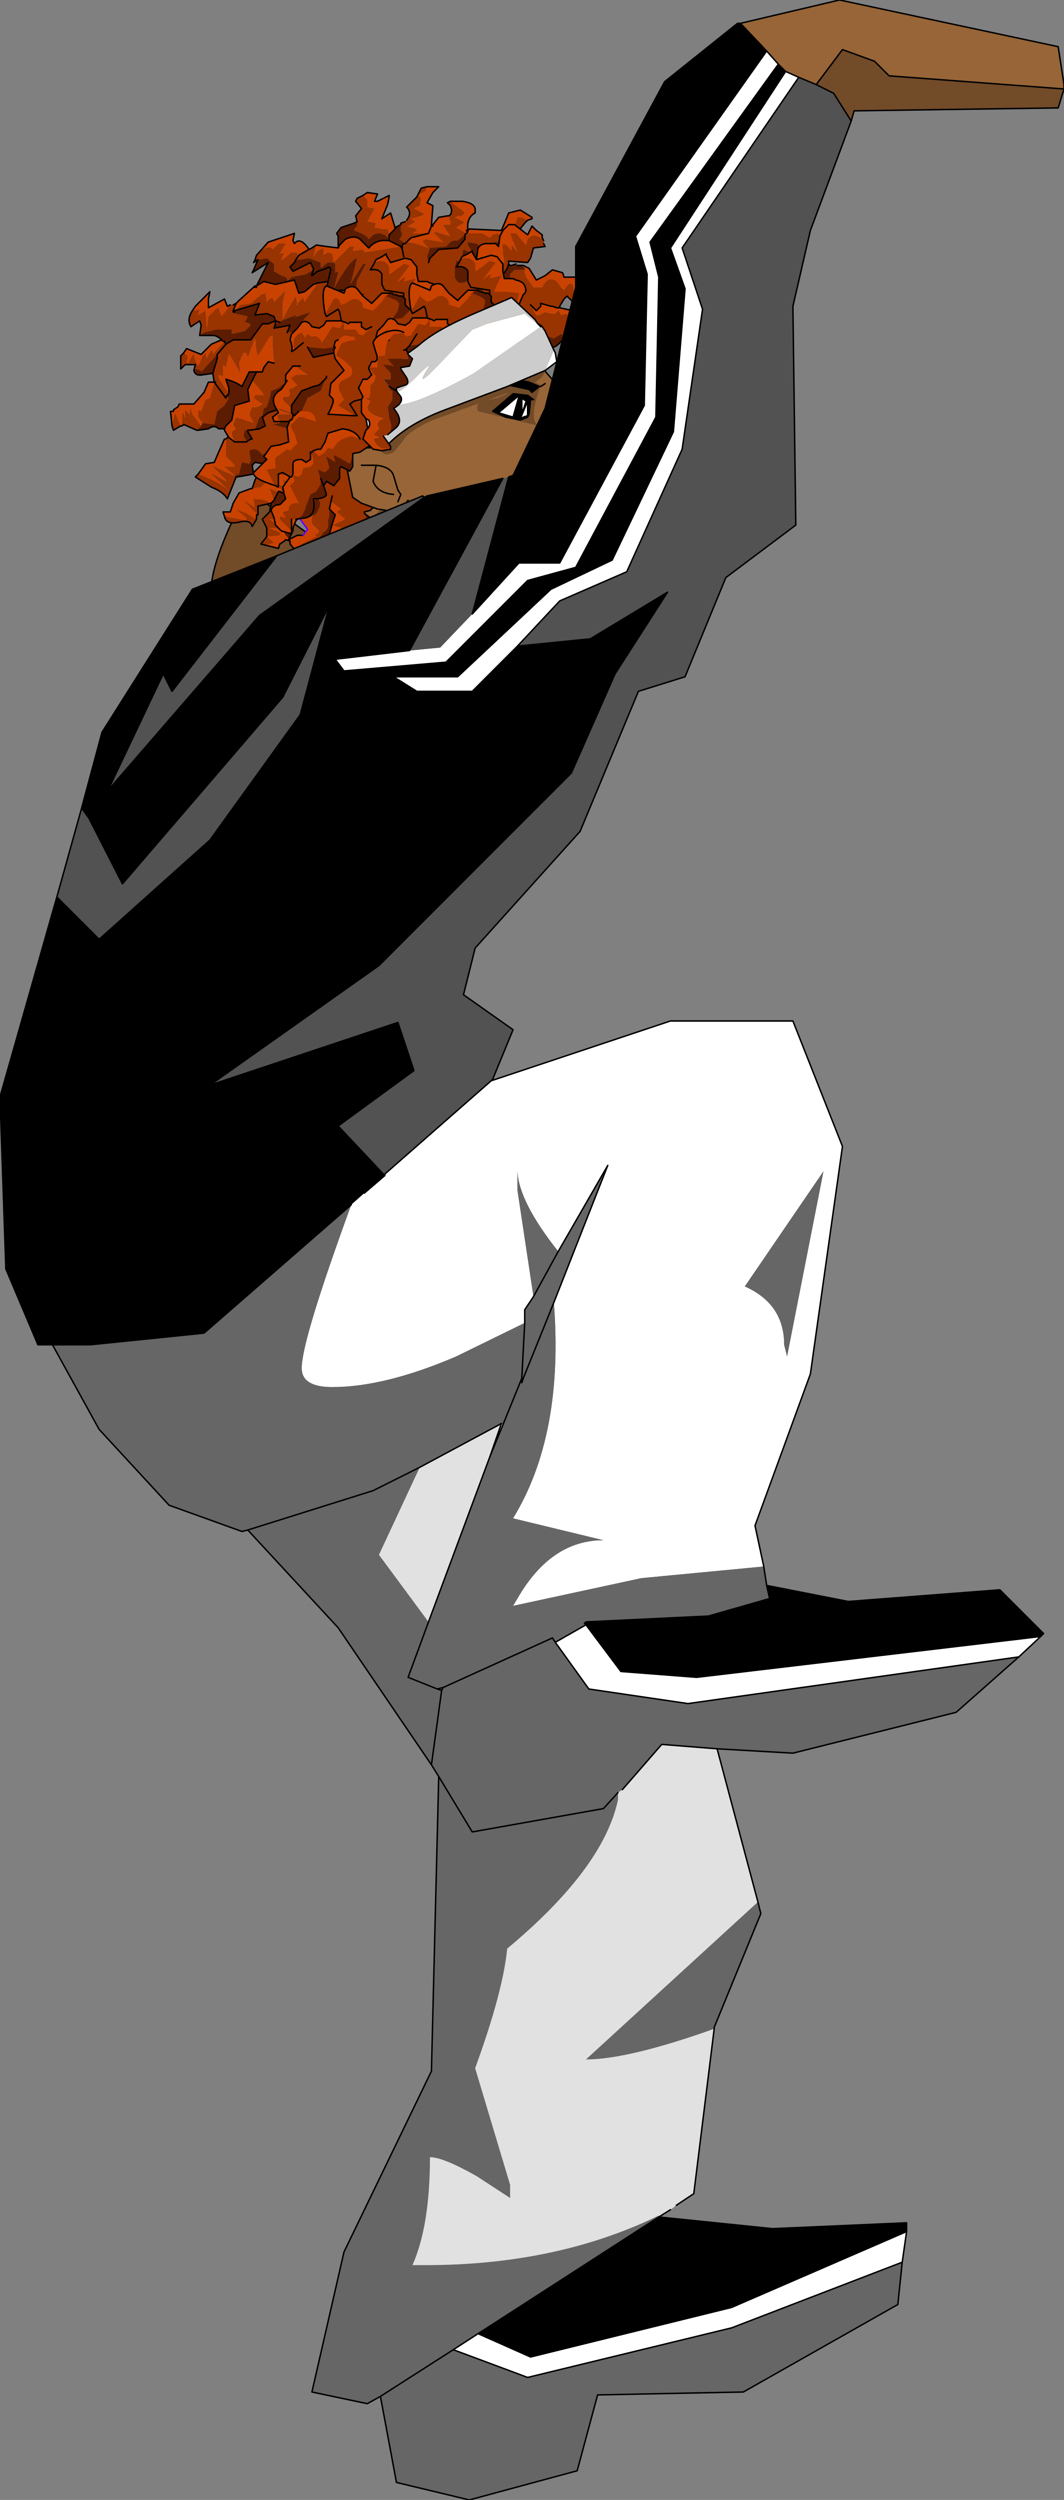 <?xml version="1.0" encoding="UTF-8" standalone="no"?>
<svg xmlns:xlink="http://www.w3.org/1999/xlink" height="85.7px" width="36.5px" xmlns="http://www.w3.org/2000/svg">
  <rect width="100%" height="100%" fill="#808080" stroke="none"/>
  <g transform="matrix(1.0, 0.0, 0.0, 1.0, 27.5, 4.7)">
    <path d="M-11.6 15.4 L-11.4 15.15 -11.35 15.2 -11.6 15.4" fill="#736059" fill-rule="evenodd" stroke="none"/>
    <path d="M-16.65 13.8 L-17.1 14.1 -18.65 15.1 Q-22.35 16.35 -14.7 19.05 L-14.05 17.95 -13.65 17.35 -13.1 16.9 -13.55 20.35 -14.5 20.55 -15.65 20.5 -17.7 21.0 Q-18.45 21.0 -19.25 19.35 -20.15 17.7 -20.25 15.7 -20.35 14.65 -19.0 12.1 L-16.65 13.8 M-11.1 15.15 L-13.0 14.3 -13.8 12.25 -13.35 11.7 Q-10.45 13.45 -10.4 13.65 L-9.3 15.2 -10.4 15.05 -10.9 15.1 -11.0 15.15 -11.1 15.15" fill="#724b29" fill-rule="evenodd" stroke="none"/>
    <path d="M-16.65 13.8 L-15.85 13.3 -14.85 12.25 Q-14.3 11.5 -13.8 12.25 L-13.0 14.3 -11.1 15.15 -11.4 15.15 -11.6 15.4 -11.8 15.55 -12.2 16.05 -12.95 16.75 -13.1 16.9 -13.65 17.35 -14.05 17.95 -14.7 19.05 Q-22.35 16.35 -18.65 15.1 L-17.1 14.1 -16.65 13.8" fill="#976537" fill-rule="evenodd" stroke="none"/>
    <path d="M-13.8 12.25 Q-14.3 11.5 -14.85 12.25 L-15.85 13.3 -16.65 13.8 M-13.1 16.9 L-12.95 16.75 -12.2 16.05 -11.8 15.55 -11.6 15.4 -11.4 15.15 -11.1 15.15 M-13.8 12.25 L-13.35 11.7 Q-10.45 13.45 -10.4 13.65 L-9.3 15.2 -10.4 15.05 -10.9 15.1 -11.0 15.15 M-11.6 15.4 L-11.35 15.2 -11.4 15.15" fill="none" stroke="#000000" stroke-linecap="round" stroke-linejoin="round" stroke-width="0.05"/>
    <path d="M-16.65 13.8 L-19.0 12.1 Q-20.35 14.65 -20.25 15.7 -20.15 17.7 -19.25 19.35 -18.45 21.0 -17.7 21.0 L-15.65 20.5 -14.5 20.55 -13.55 20.35 -13.1 16.9" fill="none" stroke="#000000" stroke-linecap="round" stroke-linejoin="round" stroke-width="0.05"/>
    <path d="M-13.4 12.15 Q-13.25 12.5 -13.5 13.0 L-13.15 13.2 -13.05 13.6 -13.2 13.85 -13.65 13.6 -14.75 13.75 -15.5 13.3 -15.4 13.1 -14.85 13.2 -13.75 12.0 Q-13.5 11.95 -13.4 12.15" fill="#724b29" fill-rule="evenodd" stroke="none"/>
    <path d="M-18.7 4.05 L-18.75 4.2 -18.8 4.3 -18.65 4.2 -18.6 4.2 -18.35 4.15 -18.1 4.35 -18.1 4.6 -17.85 4.75 Q-17.6 4.8 -17.65 4.95 L-17.5 4.8 -17.0 4.7 -16.75 4.55 -16.75 4.5 -16.85 4.3 -17.45 4.6 -17.55 4.45 -17.4 4.3 -17.35 4.2 -17.3 4.05 -17.3 3.95 -17.5 3.95 -17.8 4.2 -17.85 4.2 -17.75 3.95 -17.7 3.95 -17.9 4.0 -17.7 3.65 -17.95 3.65 -18.2 3.9 -18.15 3.85 Q-18.2 3.7 -18.5 3.85 L-18.7 4.05 M-19.4 5.7 L-19.5 5.75 -19.6 5.75 -19.9 6.15 -20.0 5.85 -20.1 5.9 -20.35 6.15 -20.4 6.6 -20.45 5.95 -20.7 6.1 -20.65 5.9 -20.85 5.95 -20.9 5.95 Q-21.1 6.25 -20.95 6.5 L-20.65 6.3 -20.6 6.45 -20.65 6.8 -20.5 6.7 -20.1 6.6 -19.75 6.6 -19.55 6.6 -19.55 6.75 -19.1 6.65 -18.9 6.45 Q-18.95 6.35 -19.1 6.35 L-19.0 6.15 -19.2 6.1 -19.45 6.05 -19.45 5.95 -19.45 6.0 -19.5 6.0 -19.5 5.95 -19.4 5.7 M-21.2 7.4 L-21.3 7.5 -21.3 7.95 -21.15 7.8 -20.8 7.8 -20.85 8.0 -20.8 7.95 -20.6 8.0 -20.6 8.05 -20.55 8.0 -20.05 7.45 -20.05 7.6 -20.2 8.1 -20.15 8.4 -19.75 8.95 -19.75 8.9 -19.75 8.95 -20.15 8.4 -20.1 8.4 -20.15 8.4 -20.3 8.95 -20.45 9.0 -20.6 9.4 -20.7 9.35 -20.7 9.6 -20.55 9.8 -20.15 9.85 -20.05 9.4 -19.8 9.2 -19.65 8.95 -19.75 8.9 -19.65 8.8 -20.0 8.25 -20.0 8.15 -19.85 8.2 -19.85 8.15 -19.85 7.8 -19.8 7.85 -19.75 7.9 -19.65 7.45 -19.6 7.5 -19.25 8.1 -19.25 8.15 -19.3 8.2 -19.25 8.15 -19.25 8.1 -19.3 7.75 -19.15 7.4 -19.05 7.4 -19.0 7.55 -18.75 6.9 -18.7 7.35 -18.65 7.5 -18.25 6.85 -18.15 6.8 -18.15 7.15 -18.1 7.75 -18.3 7.7 -18.45 7.9 -18.5 8.05 -18.7 8.05 -18.85 8.35 -18.5 8.75 -18.45 8.85 -18.75 8.85 -18.8 8.95 -18.5 9.15 Q-18.7 9.3 -18.85 9.25 L-18.95 9.5 -18.8 9.8 -19.4 9.6 -19.5 9.85 -19.45 9.95 -19.4 10.0 -19.55 10.1 -19.55 10.2 -19.45 10.45 -19.65 10.3 -19.7 10.3 -19.75 10.35 -19.75 10.3 -19.75 10.95 -19.45 11.25 -19.45 11.3 -19.8 11.3 -19.45 11.6 -19.5 11.6 -20.25 11.25 -19.75 11.75 -19.75 11.8 -20.2 11.55 -20.25 11.55 -19.55 12.2 Q-19.85 11.9 -20.45 11.65 L-20.7 11.55 -20.8 11.65 -20.25 12.0 Q-19.85 12.15 -19.7 12.4 L-19.5 11.9 -19.4 11.65 -19.35 11.65 -19.45 11.6 -19.3 11.55 -19.25 11.35 -19.2 11.15 -18.95 11.2 -18.9 11.1 -18.95 10.75 Q-18.7 10.6 -18.5 10.9 L-18.45 10.85 -18.2 10.9 -17.85 10.9 -17.65 10.8 -18.1 11.2 -18.45 11.2 -18.75 11.75 -18.85 12.05 -18.55 12.0 Q-18.25 11.75 -18.3 11.55 L-18.2 11.5 -17.7 11.6 -17.65 11.5 -17.45 11.6 -17.3 11.8 -17.35 11.9 -17.8 11.75 -17.7 12.0 -17.7 12.05 -17.85 11.95 -17.95 11.9 -17.8 12.2 -17.1 12.0 -17.25 12.2 -17.45 12.35 -17.75 12.5 -18.2 12.8 -18.25 12.85 -18.5 13.1 -18.35 13.4 -18.35 13.7 -18.55 13.95 -18.4 14.0 -18.1 13.9 -18.35 13.7 -17.9 13.65 -17.9 13.55 -18.3 13.4 -17.95 13.4 -17.9 13.4 -17.95 13.35 -18.25 13.1 -18.05 13.1 -17.75 13.2 -18.15 12.95 -17.5 13.05 -17.6 13.0 -18.0 12.75 -17.4 12.8 -17.45 12.8 -17.7 12.55 -17.45 12.45 -17.25 12.45 -17.15 12.4 -17.15 12.25 -17.1 12.2 -16.95 12.2 -16.75 12.2 -16.7 12.25 -16.55 12.45 Q-16.45 12.6 -16.65 12.9 L-16.75 13.0 -16.8 13.0 -16.8 13.25 -16.55 13.5 -16.6 13.6 -16.7 13.6 -16.65 13.7 -17.15 13.95 -17.25 13.85 -17.15 13.95 -17.0 14.15 -17.15 14.2 -16.9 14.5 -16.8 14.4 -16.75 14.35 -16.75 14.25 -16.6 14.05 -16.5 14.1 -16.55 14.0 -16.55 13.75 -16.4 13.55 Q-16.2 13.45 -16.25 13.15 L-16.2 13.0 -16.2 12.75 -16.15 12.5 -15.8 12.75 -15.95 12.85 -15.65 13.1 -16.1 13.3 -15.8 13.4 -15.6 13.5 -15.6 13.55 -15.95 13.6 -16.0 13.6 -15.7 13.85 -15.95 13.85 -16.0 13.9 -15.9 13.95 -15.9 14.05 -15.85 14.3 -15.9 14.35 -15.95 14.35 -15.85 14.25 -15.6 14.25 -15.4 14.1 -15.45 13.9 -15.3 13.65 -15.35 13.5 -15.0 13.3 Q-14.85 13.25 -15.0 12.9 L-15.0 12.85 -14.8 12.8 -13.8 11.75 -12.5 10.7 -11.05 9.0 -11.4 9.35 -11.05 9.0 -11.0 8.85 -11.0 8.9 -11.0 8.85 -10.55 8.35 -10.05 8.3 Q-9.8 8.15 -9.95 7.8 L-10.1 7.2 -9.85 7.0 -10.0 6.55 -9.95 6.2 -10.0 6.2 -10.15 6.25 -10.25 6.2 Q-10.55 6.3 -10.65 6.05 L-10.75 5.85 -10.75 5.8 -10.75 5.75 -11.0 5.5 -11.15 5.3 -11.15 5.25 -11.1 5.2 -11.05 5.2 -10.35 5.4 -10.45 5.8 -9.95 5.9 -9.55 5.7 -9.5 5.9 -9.35 5.85 -9.35 6.0 -9.05 5.95 -9.0 5.95 -8.85 5.9 -9.05 5.65 -9.2 5.75 Q-9.15 5.55 -9.45 5.5 L-9.9 5.6 -10.1 5.15 -10.1 5.05 -10.2 4.9 -10.25 4.9 -10.25 4.85 -10.25 4.8 -10.35 4.7 -10.4 4.3 Q-10.45 4.2 -10.55 4.2 L-10.75 4.25 -10.8 4.3 -10.85 4.3 -11.0 4.45 -10.85 4.3 -10.85 4.25 -10.95 4.4 -11.0 4.45 -11.5 4.95 Q-11.8 5.1 -11.9 4.8 L-11.9 4.5 -11.85 4.25 -11.65 4.25 -11.65 4.05 -11.6 3.85 -11.4 3.95 -11.2 4.15 -11.2 4.1 -11.45 3.7 -11.45 3.6 -11.15 3.65 -10.75 3.9 -10.55 3.6 -10.3 3.6 -9.95 3.5 -9.75 3.3 -9.7 3.3 -9.7 3.2 -9.5 2.95 -9.4 2.85 -9.6 2.75 -9.75 2.75 -9.85 3.05 -10.05 3.05 -10.3 3.35 -10.45 3.3 -10.6 3.35 -10.7 3.45 -10.95 3.3 -11.4 3.3 -11.45 3.3 -11.5 3.3 -11.85 3.1 -11.6 2.95 -11.6 2.9 -11.9 2.75 -11.75 2.7 -11.65 2.7 -11.55 2.6 -11.6 2.55 -12.05 2.2 -12.15 2.25 -12.05 2.35 Q-11.95 2.6 -12.1 2.7 L-12.15 2.7 -12.1 2.7 -12.05 2.95 -12.05 3.0 -12.3 3.0 -12.25 3.1 -12.05 3.4 -12.55 3.25 -12.6 3.25 -12.6 3.3 -12.3 3.6 -12.9 3.5 -13.0 3.55 -12.95 3.65 -12.85 3.75 -12.8 3.8 -13.25 3.65 -13.5 3.6 -13.55 3.6 -13.6 3.65 -13.65 3.65 -13.7 3.7 -13.75 3.75 -14.35 3.85 -15.0 3.95 -15.05 3.85 -15.35 3.9 -15.4 3.9 -15.35 3.75 -15.5 3.75 -16.05 4.3 -16.1 4.0 -16.25 3.95 -16.4 4.05 -16.4 3.8 -16.6 3.9 -16.75 4.1 -16.65 3.7 -16.8 3.8 -16.9 3.85 -17.25 4.05 -17.35 4.2 -17.2 4.2 -16.9 4.15 -16.5 4.3 -16.5 4.45 -16.4 4.5 -16.45 4.45 -16.25 4.3 -16.05 4.3 -16.0 4.35 -16.0 4.65 -15.9 4.6 -15.9 4.65 -16.05 5.2 Q-15.5 4.2 -15.25 4.15 L-15.45 4.95 -15.5 5.0 -15.45 5.0 -15.05 4.35 -14.95 4.35 -15.25 4.9 -15.3 5.25 -15.7 5.25 -16.3 5.25 -16.25 4.95 -16.6 5.0 -17.05 5.65 -17.1 5.5 -17.35 5.75 -17.3 5.75 -17.35 5.45 -17.6 5.85 -17.8 6.25 -17.8 5.65 -17.7 5.25 -17.65 5.25 -17.75 5.3 -18.1 5.65 -18.15 5.5 -18.25 5.55 -18.35 5.65 -18.35 5.6 -18.4 5.35 -18.55 5.4 -18.9 5.7 -19.25 5.75 -19.45 5.95 -18.6 5.7 -18.75 6.1 -18.35 6.05 -18.1 6.15 -18.05 6.3 -18.05 6.4 -18.05 6.3 -18.3 6.4 -18.5 6.4 -18.9 6.95 -19.2 6.95 -19.5 6.95 -19.75 7.1 -19.8 7.0 -19.85 7.0 -19.85 7.05 -20.2 7.45 -20.2 7.35 -20.25 7.3 -20.4 7.55 -20.4 7.6 -20.45 7.4 -20.55 7.5 -20.7 7.85 -20.8 7.65 -20.85 7.45 -20.85 7.4 -21.05 7.75 -21.1 7.75 -21.05 7.5 -21.2 7.4 M-21.6 9.9 L-21.55 10.05 -21.3 9.9 -21.5 9.45 -21.6 9.9 M-21.25 9.9 L-21.2 9.85 -20.75 10.05 -20.6 9.9 -20.9 9.5 -20.95 9.3 -20.95 9.25 -21.0 9.5 -21.15 9.35 -21.15 9.6 -21.15 9.65 -21.2 9.45 -21.25 9.5 -21.25 9.9 M-19.8 13.0 Q-19.75 13.3 -19.3 13.2 -18.9 13.1 -18.85 13.35 L-18.7 13.1 -19.05 12.9 -19.3 12.8 -19.35 12.8 -19.05 13.05 -19.05 13.15 -19.8 13.0 M-18.65 12.95 L-18.65 12.65 -18.2 12.55 -18.4 12.45 -18.8 12.4 -18.75 12.7 -18.7 12.75 -19.05 12.5 -19.1 12.5 -18.85 12.75 -18.65 12.95 M-17.7 13.8 L-17.55 13.85 -17.6 13.8 -17.55 13.8 -17.6 13.8 -17.7 13.8 M-17.2 15.15 L-17.3 14.9 -17.35 14.7 -17.0 14.7 -16.9 14.6 -17.7 14.45 -17.75 14.45 -17.5 14.55 -17.45 14.6 -17.35 14.7 -17.5 14.7 -17.55 14.7 -17.65 14.7 -18.05 14.7 -18.05 14.8 Q-18.05 14.8 -17.2 15.15 M-12.85 1.7 L-13.05 1.75 -13.2 2.05 -13.55 2.4 Q-13.35 2.6 -13.55 2.85 L-13.6 2.9 -13.75 2.95 -13.75 3.0 -13.75 3.25 -13.7 3.3 -13.75 3.45 -13.8 3.5 -13.6 3.65 -13.4 3.45 -12.8 3.3 -13.35 3.3 -13.2 3.2 -13.2 3.15 -13.55 3.05 -13.5 3.05 -13.25 2.9 -13.4 2.8 -13.05 2.7 -12.95 2.65 -13.0 2.6 -13.3 2.45 -13.1 2.35 -13.05 2.1 -13.15 2.0 -13.1 1.95 -12.9 1.85 -12.85 1.7 M-15.05 2.0 L-15.25 2.1 -15.3 2.2 -15.1 2.45 -15.3 2.7 -15.25 2.9 -15.25 2.95 -15.25 3.05 -15.35 3.15 -15.35 3.2 -15.1 3.3 Q-14.9 3.4 -14.85 3.5 L-14.7 3.35 Q-14.4 3.2 -14.15 3.5 L-14.15 3.55 -14.15 3.5 -14.1 3.5 -14.15 3.35 -14.2 3.15 -14.4 3.15 -14.65 3.1 -14.6 2.95 -14.85 2.9 -14.9 2.9 -14.65 2.45 -14.9 2.4 -14.9 2.15 -15.05 2.0 M-13.65 4.1 L-13.7 3.85 -13.75 3.75 -13.7 3.85 -13.65 4.1 M-17.9 6.35 L-17.85 6.3 -17.35 6.1 -17.35 6.15 -17.45 6.2 -16.85 6.0 -17.25 6.45 -16.85 6.55 -16.95 6.6 -17.0 6.65 -17.65 6.7 -17.55 6.45 -18.1 6.55 -18.05 6.4 -17.9 6.35 -18.05 6.3 -17.9 6.35 M-20.05 7.45 L-19.75 7.1 -20.05 7.45 M-19.7 7.85 L-19.75 7.9 -19.7 7.85 M-18.0 9.35 L-18.3 9.45 -18.5 9.6 -18.4 9.9 -18.6 10.0 -18.95 10.05 -19.0 10.05 -18.95 10.05 -18.75 10.0 -18.6 9.6 -18.5 9.55 -18.45 9.3 -18.35 9.25 -18.25 8.95 -18.2 8.7 -17.95 8.6 -17.7 8.4 -17.7 8.15 -17.45 7.85 -17.3 7.85 -17.3 7.9 -16.95 8.15 -17.35 8.15 -17.5 8.25 -17.5 8.3 -17.3 8.5 -17.45 8.6 -17.6 8.65 -17.55 8.8 -17.6 8.9 -17.8 8.9 -17.8 9.0 -17.5 9.3 -17.5 9.2 -17.15 8.7 -16.75 8.55 -16.55 8.5 -16.3 8.25 -16.3 8.2 -16.5 8.7 -16.95 8.95 -17.15 9.4 -17.25 9.75 -17.45 9.75 -17.6 10.0 -18.15 9.85 -17.9 9.8 -17.9 9.75 -18.1 9.75 -18.15 9.6 -17.95 9.45 -18.0 9.35 M-17.2 7.85 L-17.3 7.85 -17.2 7.85 M-19.05 10.45 L-19.05 10.4 -19.15 10.25 -19.1 10.05 -19.0 10.05 -19.0 10.1 -18.85 10.35 -18.9 10.35 -19.05 10.45 -19.45 10.45 -19.05 10.45 M-18.1 12.45 L-17.95 12.15 -17.9 12.15 -18.0 12.15 -18.25 12.05 -18.1 12.45 M-17.5 9.45 L-17.9 9.3 -17.95 9.35 -17.5 9.5 -17.9 9.5 -18.0 9.55 -17.95 9.65 -17.9 9.75 -17.6 9.75 -17.45 9.65 -17.45 9.5 -17.5 9.45 M-17.6 10.7 L-17.65 10.8 -17.6 10.7 M-15.05 5.4 L-15.25 5.35 -15.3 5.25 -15.25 5.35 -15.05 5.4 M-16.1 12.3 L-16.15 12.5 -16.1 12.3 M-12.8 4.3 L-12.85 4.1 -12.75 3.8 -12.2 3.75 -12.05 3.6 -11.95 3.55 -11.8 3.55 -11.5 3.3 -11.55 3.35 -11.55 3.5 -11.8 3.8 -12.45 3.85 -12.75 4.15 -12.8 4.3 M-14.15 3.5 L-14.15 3.35 -14.15 3.5 M-13.7 3.85 L-13.7 3.8 -13.7 3.7 -13.7 3.8 -13.7 3.85 M-10.9 8.55 L-11.0 8.85 -10.9 8.55" fill="#993300" fill-rule="evenodd" stroke="none"/>
    <path d="M-16.9 3.85 Q-17.2 3.4 -17.4 3.65 L-17.45 3.55 -17.4 3.3 -18.3 3.6 -18.7 4.05 -18.5 3.85 Q-18.2 3.7 -18.15 3.85 L-18.2 3.9 -17.95 3.65 -17.7 3.65 -17.9 4.0 -17.7 3.95 -17.75 3.95 -17.85 4.2 -17.8 4.2 -17.5 3.95 -17.3 3.95 -17.3 4.05 -17.35 4.2 -17.4 4.3 -17.35 4.2 -17.25 4.05 -16.9 3.85 M-18.7 5.1 L-18.75 5.1 -19.3 5.6 -19.4 5.7 -19.5 5.95 -19.5 6.0 -19.45 6.0 -19.45 5.95 -19.25 5.75 -18.9 5.7 -18.55 5.4 -18.4 5.35 -18.35 5.6 -18.35 5.65 -18.25 5.55 -18.15 5.5 -18.1 5.65 -17.75 5.3 -17.65 5.25 -17.7 5.25 -17.8 5.65 -17.8 6.25 -17.6 5.85 -17.35 5.45 -17.3 5.75 -17.35 5.75 -17.1 5.5 -17.05 5.65 -16.6 5.0 -16.75 5.05 -17.05 5.3 -17.25 5.35 -17.4 4.9 -18.05 5.05 -18.45 4.95 -18.7 5.1 -18.7 5.15 -18.75 5.15 -18.7 5.15 -18.7 5.1 M-19.6 5.75 L-19.7 5.8 -19.8 5.55 -20.35 5.85 -20.35 5.55 -20.3 5.3 -20.8 5.8 -20.9 5.95 -20.85 5.95 -20.65 5.9 -20.7 6.1 -20.45 5.95 -20.4 6.6 -20.35 6.15 -20.1 5.9 -20.0 5.85 -19.9 6.15 -19.6 5.75 M-19.9 6.95 L-20.25 7.1 -20.6 7.45 -20.85 7.35 -21.1 7.25 -21.2 7.4 -21.05 7.5 -21.1 7.75 -21.05 7.75 -20.85 7.4 -20.85 7.45 -20.8 7.65 -20.7 7.85 -20.55 7.5 -20.45 7.4 -20.4 7.6 -20.4 7.55 -20.25 7.3 -20.2 7.35 -20.2 7.45 -19.85 7.05 -19.85 7.0 -19.9 6.95 M-20.15 8.4 L-20.35 8.4 -20.5 8.75 -20.85 9.15 -21.35 9.15 -21.4 9.25 -21.55 9.35 -21.55 9.4 -21.65 9.4 -21.6 9.9 -21.5 9.45 -21.3 9.9 -21.25 9.9 -21.25 9.5 -21.2 9.45 -21.15 9.65 -21.15 9.6 -21.15 9.35 -21.0 9.5 -20.95 9.25 -20.95 9.3 -20.9 9.5 -20.6 9.9 -20.55 9.8 -20.7 9.6 -20.7 9.35 -20.6 9.4 -20.45 9.0 -20.3 8.95 -20.15 8.4 M-19.8 10.0 L-19.8 10.05 -19.65 10.3 -19.45 10.45 -19.55 10.2 -19.55 10.1 -19.4 10.0 -19.45 9.95 -19.5 9.85 -19.4 9.6 -18.8 9.8 -18.95 9.5 -18.85 9.25 Q-18.7 9.3 -18.5 9.15 L-18.8 8.95 -18.75 8.85 -18.45 8.85 -18.5 8.75 -18.85 8.35 -19.0 8.65 -18.95 9.05 -19.45 9.2 -19.55 9.7 -19.75 9.9 -19.8 10.0 M-19.75 10.35 L-19.8 10.35 -20.0 10.8 -20.15 11.15 -20.45 11.2 -20.7 11.55 -20.45 11.65 Q-19.85 11.9 -19.55 12.2 L-20.25 11.55 -20.2 11.55 -19.75 11.8 -19.75 11.75 -20.25 11.25 -19.5 11.6 -19.45 11.6 -19.35 11.65 -19.45 11.6 -19.8 11.3 -19.45 11.3 -19.45 11.25 -19.75 10.95 -19.75 10.3 -19.75 10.35 M-18.85 12.05 L-18.9 12.05 -19.3 12.2 -19.5 12.55 -19.6 12.85 -19.85 12.85 -19.8 13.0 -19.05 13.15 -19.05 13.05 -19.35 12.8 -19.3 12.8 -19.05 12.9 -18.7 13.1 -18.7 12.95 -18.65 12.95 -18.85 12.75 -19.1 12.5 -19.05 12.5 -18.7 12.75 -18.75 12.7 -18.8 12.4 -18.4 12.45 -18.2 12.55 -18.1 12.45 -18.25 12.05 -18.0 12.15 -17.9 12.15 -17.8 12.2 -17.95 11.9 -17.85 11.95 -17.7 12.05 -17.7 12.0 -17.8 11.75 -17.35 11.9 -17.3 11.8 -17.45 11.6 -17.65 11.5 -17.7 11.6 -18.2 11.5 -18.3 11.55 Q-18.25 11.75 -18.55 12.0 L-18.85 12.05 M-18.55 13.95 L-17.95 14.1 -17.9 13.95 -17.75 13.85 -17.7 13.8 -17.6 13.8 -17.6 13.75 -17.7 13.65 -17.8 13.45 -17.45 13.5 -17.45 13.4 -17.35 13.15 -17.4 13.0 -17.2 13.0 -17.15 13.05 -17.05 13.0 -17.25 12.65 -16.95 12.8 -16.7 12.45 -16.7 12.25 -16.75 12.2 -16.95 12.2 -17.1 12.2 -17.15 12.25 -17.15 12.4 -17.25 12.45 -17.45 12.45 -17.7 12.55 -17.45 12.8 -17.4 12.8 -18.0 12.75 -17.6 13.0 -17.5 13.05 -18.15 12.95 -17.75 13.2 -18.05 13.1 -18.25 13.1 -17.95 13.35 -17.9 13.4 -17.95 13.4 -18.3 13.4 -17.9 13.55 -17.9 13.65 -18.35 13.7 -18.1 13.9 -18.4 14.0 -18.55 13.95 M-17.55 13.85 L-17.55 13.95 -17.3 14.25 -17.5 14.4 -17.9 14.45 -18.15 14.7 -18.1 14.85 -17.25 15.3 -17.2 15.3 -17.2 15.15 Q-18.05 14.8 -18.05 14.8 L-18.05 14.7 -17.65 14.7 -17.55 14.7 -17.5 14.7 -17.35 14.7 -17.45 14.6 -17.5 14.55 -17.75 14.45 -17.7 14.45 -16.9 14.6 -16.9 14.5 -17.15 14.2 -17.0 14.15 -17.15 13.95 -17.25 13.85 -17.15 13.95 -16.65 13.7 -16.7 13.6 -16.6 13.6 -16.55 13.5 -16.8 13.25 -16.8 13.0 -16.75 13.0 -16.75 12.95 -16.8 13.0 -17.2 13.05 -17.2 13.1 -16.95 13.45 -17.1 13.65 -17.3 13.65 -17.6 13.8 -17.55 13.8 -17.6 13.8 -17.55 13.85 M-8.85 5.9 L-8.6 5.9 -8.55 5.6 -8.6 5.6 -9.1 5.4 -9.5 5.4 -9.9 5.2 -9.9 4.85 -10.05 4.85 -10.15 4.85 -10.25 4.8 -10.25 4.85 -10.25 4.9 -10.2 4.9 -10.1 5.05 -10.1 5.15 -9.9 5.6 -9.45 5.5 Q-9.15 5.55 -9.2 5.75 L-9.05 5.65 -8.85 5.9 M-9.4 2.85 L-9.25 2.8 -9.25 2.75 -9.65 2.5 -10.05 2.6 -10.15 2.85 -10.3 3.2 -11.4 3.15 -11.45 3.2 Q-11.5 2.75 -11.2 2.6 L-11.2 2.45 Q-11.25 2.25 -11.65 2.2 L-12.05 2.2 -11.6 2.55 -11.55 2.6 -11.65 2.7 -11.75 2.7 -11.9 2.75 -11.6 2.9 -11.6 2.95 -11.85 3.1 -11.5 3.3 -11.45 3.25 -11.5 3.2 -11.45 3.25 -11.5 3.3 -11.45 3.3 -11.4 3.3 -10.95 3.3 -10.7 3.45 -10.6 3.35 -10.45 3.3 -10.3 3.35 -10.05 3.05 -9.85 3.05 -9.75 2.75 -9.6 2.75 -9.4 2.85 M-12.15 2.7 L-12.45 2.75 -12.65 3.0 -12.65 3.05 -12.7 3.05 -12.7 3.0 -12.65 2.35 -12.85 2.25 -12.65 1.9 -12.45 1.7 -12.85 1.7 -12.9 1.85 -13.1 1.95 -13.15 2.0 -13.05 2.1 -13.1 2.35 -13.3 2.45 -13.0 2.6 -12.95 2.65 -13.05 2.7 -13.4 2.8 -13.25 2.9 -13.5 3.05 -13.55 3.05 -13.2 3.15 -13.2 3.2 -13.35 3.3 -12.8 3.3 -13.4 3.45 -13.6 3.65 -13.55 3.6 -13.5 3.6 -13.25 3.65 -12.8 3.8 -12.85 3.75 -12.95 3.65 -13.0 3.55 -12.9 3.5 -12.3 3.6 -12.6 3.3 -12.6 3.25 -12.55 3.25 -12.05 3.4 -12.25 3.1 -12.3 3.0 -12.05 3.0 -12.05 2.95 -12.1 2.7 -12.15 2.7 M-13.95 3.1 L-14.1 2.6 -14.4 2.8 -14.2 2.3 -14.15 2.05 -14.15 2.0 -14.55 2.2 -14.65 2.2 -14.55 1.95 -14.9 1.9 -15.05 2.0 -14.9 2.15 -14.9 2.4 -14.65 2.45 -14.9 2.9 -14.85 2.9 -14.6 2.95 -14.65 3.1 -14.4 3.15 -14.2 3.15 -14.15 3.35 -13.95 3.15 -13.95 3.1 M-15.9 3.8 L-16.3 3.75 -16.65 3.7 -16.75 4.1 -16.6 3.9 -16.4 3.8 -16.4 4.05 -16.25 3.95 -16.1 4.0 -16.05 4.3 -16.1 4.35 -16.05 4.3 -15.5 3.75 -15.35 3.75 -15.4 3.9 -15.35 3.9 -15.05 3.85 -15.0 3.95 -14.35 3.85 -13.75 3.75 -14.15 3.55 -14.2 3.55 Q-14.6 3.5 -14.85 3.8 L-15.0 3.65 -15.15 3.5 Q-15.35 3.35 -15.65 3.5 L-15.85 3.7 -15.9 3.8 M-18.1 7.75 L-18.15 7.15 -18.15 6.8 -18.25 6.85 -18.65 7.5 -18.7 7.35 -18.75 6.9 -19.0 7.55 -19.05 7.4 -19.15 7.4 -19.3 7.75 -19.25 8.1 -19.25 8.15 -19.3 8.2 -19.25 8.15 -19.25 8.1 -19.6 7.5 -19.65 7.45 -19.75 7.9 -19.8 7.85 -19.85 7.8 -19.85 8.15 -19.85 8.2 -20.0 8.15 -20.0 8.25 -19.65 8.8 -19.65 8.6 -19.75 8.3 Q-19.4 8.4 -19.2 8.55 L-18.95 8.05 -18.7 8.05 -18.5 8.05 -18.45 7.9 -18.3 7.7 -18.1 7.75 M-19.7 7.85 L-19.75 7.9 -19.7 7.85 M-17.7 8.4 L-17.65 8.35 -17.85 8.65 Q-18.3 8.9 -18.0 9.35 L-17.95 9.45 -18.15 9.6 -18.1 9.75 -17.9 9.75 -17.95 9.65 -18.0 9.55 -17.9 9.5 -17.5 9.5 -17.95 9.35 -17.9 9.3 -17.5 9.45 -17.5 9.3 -17.8 9.0 -17.8 8.9 -17.6 8.9 -17.55 8.8 -17.6 8.65 -17.45 8.6 -17.3 8.5 -17.5 8.3 -17.5 8.25 -17.35 8.15 -16.95 8.15 -17.3 7.9 -17.3 7.85 -17.45 7.85 -17.7 8.15 -17.7 8.4 M-17.2 13.0 L-17.15 13.0 -17.15 13.05 -17.15 13.0 -17.2 13.0 M-16.2 12.75 L-16.0 12.95 -16.1 13.25 -16.2 13.6 -16.0 13.9 -15.95 13.85 -15.7 13.85 -16.0 13.6 -15.95 13.6 -15.6 13.55 -15.6 13.5 -15.8 13.4 -16.1 13.3 -15.65 13.1 -15.95 12.85 -15.8 12.75 -16.15 12.5 -16.2 12.75 M-13.65 3.65 L-13.6 3.65 -13.65 3.65 M-12.7 3.05 L-12.8 3.3 -12.7 3.05 M-11.5 3.2 L-11.45 3.2 -11.5 3.2" fill="#ca4200" fill-rule="evenodd" stroke="none"/>
    <path d="M-18.65 4.2 L-18.8 4.55 -18.85 4.65 -18.3 4.3 -18.7 5.1 -18.45 4.95 -18.05 5.05 -17.4 4.9 -17.25 5.35 -17.05 5.3 -16.75 5.05 -16.6 5.0 -16.25 4.95 -16.3 5.25 -15.7 5.25 -15.3 5.25 -15.25 4.9 -14.95 4.35 -15.05 4.35 -15.45 5.0 -15.5 5.0 -15.45 4.95 -15.25 4.15 Q-15.5 4.2 -16.05 5.2 L-15.9 4.65 -15.9 4.6 -16.0 4.65 -16.0 4.35 -16.05 4.3 -16.25 4.3 -16.45 4.45 -16.4 4.5 -16.5 4.45 -16.5 4.3 -16.9 4.15 -17.2 4.2 -17.35 4.2 -17.4 4.3 -17.55 4.45 -17.45 4.6 -16.85 4.3 -16.75 4.5 -16.75 4.55 -16.8 4.7 -16.8 4.75 -16.6 4.6 -16.3 4.5 Q-16.2 4.4 -16.15 4.55 L-16.25 4.95 -16.15 4.55 Q-16.2 4.4 -16.3 4.5 L-16.6 4.6 -16.8 4.75 -16.8 4.7 -16.75 4.55 -17.0 4.7 -17.5 4.8 -17.65 4.95 Q-17.6 4.8 -17.85 4.75 L-18.1 4.6 -18.1 4.35 -18.35 4.15 -18.6 4.2 -18.65 4.2 M-20.65 6.8 L-20.2 6.8 Q-20.05 6.8 -19.9 6.95 L-19.85 7.0 -19.8 7.0 -19.75 7.1 -19.5 6.95 -19.2 6.95 -18.9 6.95 -18.5 6.4 -18.3 6.4 -18.05 6.3 -18.1 6.15 -18.35 6.05 -18.75 6.1 -18.6 5.7 -19.45 5.95 -19.45 6.05 -19.2 6.1 -19.0 6.15 -19.1 6.35 Q-18.95 6.35 -18.9 6.45 L-19.1 6.65 -19.55 6.75 -19.55 6.6 -19.75 6.6 -20.1 6.6 -20.5 6.7 -20.65 6.8 M-20.85 8.0 Q-20.8 8.2 -20.55 8.15 L-20.2 8.1 -20.05 7.6 -20.05 7.45 -20.55 8.0 -20.6 8.05 -20.6 8.0 -20.8 7.95 -20.85 8.0 M-20.75 10.05 L-20.7 10.05 -20.35 10.0 Q-20.15 9.85 -20.0 10.0 L-19.8 10.0 -19.75 9.9 -19.55 9.7 -19.45 9.2 -18.95 9.05 -19.0 8.65 -18.85 8.35 -18.7 8.05 -18.95 8.05 -19.2 8.55 Q-19.4 8.4 -19.75 8.3 L-19.65 8.6 -19.65 8.8 -19.75 8.9 -19.65 8.95 -19.8 9.2 -20.05 9.4 -20.15 9.85 -20.55 9.8 -20.6 9.9 -20.75 10.05 M-19.35 11.65 L-18.8 11.55 -18.85 11.25 -18.75 11.15 -18.45 11.2 -18.1 11.2 -17.65 10.8 -17.85 10.9 -18.2 10.9 -18.45 10.85 -18.5 10.9 Q-18.7 10.6 -18.95 10.75 L-18.9 11.1 -18.95 11.2 -19.2 11.15 -19.25 11.35 -19.3 11.55 -19.45 11.6 -19.35 11.65 M-18.2 12.55 L-18.25 12.85 -18.2 12.8 -17.75 12.5 -17.45 12.35 -17.25 12.2 -17.1 12.0 -17.8 12.2 -17.9 12.15 -17.95 12.15 -18.1 12.45 -18.2 12.55 M-16.5 14.1 L-16.0 14.0 -15.9 13.95 -16.0 13.9 -16.2 13.6 -16.1 13.25 -16.0 12.95 -16.2 12.75 -16.2 13.0 -16.25 13.15 Q-16.2 13.45 -16.4 13.55 L-16.55 13.75 -16.55 14.0 -16.5 14.1 M-15.9 14.35 L-16.0 14.55 -15.2 14.65 -15.0 14.35 -15.2 14.1 -15.25 14.1 -15.2 14.1 -14.85 13.9 -14.8 13.85 Q-14.8 13.8 -15.05 13.7 L-15.05 13.65 -14.6 13.15 Q-14.65 13.05 -14.8 13.05 L-15.0 12.9 Q-14.85 13.25 -15.0 13.3 L-15.35 13.5 -15.3 13.65 -15.45 13.9 -15.4 14.1 -15.6 14.25 -15.85 14.25 -15.95 14.35 -15.9 14.35 M-9.95 6.2 L-9.75 6.0 Q-9.65 5.95 -9.25 6.15 L-9.05 5.95 -9.35 6.0 -9.35 5.85 -9.5 5.9 -9.55 5.7 -9.95 5.9 -10.45 5.8 -10.35 5.4 -11.05 5.2 -11.1 5.2 -11.15 5.25 -11.15 5.3 -11.0 5.5 -10.75 5.75 -10.75 5.8 -10.75 5.85 -10.65 6.05 Q-10.55 6.3 -10.25 6.2 L-10.15 6.25 -10.0 6.2 -9.95 6.2 M-10.8 4.3 L-10.7 4.15 -10.45 3.85 -10.1 3.75 -9.7 3.3 -9.75 3.3 -9.95 3.5 -10.3 3.6 -10.55 3.6 -10.75 3.9 -11.15 3.65 -11.45 3.6 -11.45 3.7 -11.2 4.1 -11.2 4.15 -11.4 3.95 -11.6 3.85 -11.65 4.05 -11.65 4.25 -11.85 4.25 -11.9 4.5 -11.9 4.8 Q-11.8 5.1 -11.5 4.95 L-11.0 4.45 -10.95 4.4 -10.85 4.25 -10.8 4.3 M-13.75 3.0 L-13.95 3.1 -13.9 3.1 -13.95 3.15 -14.15 3.35 -14.1 3.5 -14.15 3.5 -14.15 3.55 -14.15 3.5 Q-14.4 3.2 -14.7 3.35 L-14.85 3.5 Q-14.9 3.4 -15.1 3.3 L-15.35 3.2 -15.35 3.15 -15.25 3.05 -15.25 2.95 -15.25 2.9 -15.35 2.95 -15.8 3.1 -15.95 3.3 -15.9 3.4 -15.9 3.8 -15.85 3.7 -15.65 3.5 Q-15.35 3.35 -15.15 3.5 L-15.0 3.65 -14.85 3.8 Q-14.6 3.5 -14.2 3.55 L-14.15 3.55 -13.75 3.75 -13.7 3.7 -13.65 3.65 -13.6 3.65 -13.8 3.5 -13.75 3.45 -13.7 3.3 -13.75 3.25 -13.75 3.0 M-16.05 4.3 L-16.1 4.35 -16.05 4.3 M-17.65 6.7 L-17.0 6.65 -16.95 6.6 -16.85 6.55 -17.25 6.45 -16.85 6.0 -17.45 6.2 -17.35 6.15 -17.35 6.1 -17.85 6.3 -17.9 6.35 -18.05 6.4 -18.1 6.55 -17.55 6.45 -17.65 6.7 M-19.0 10.05 L-18.95 10.05 -18.6 10.0 -18.4 9.9 -18.5 9.6 -18.3 9.45 -18.0 9.35 Q-18.3 8.9 -17.85 8.65 L-17.65 8.35 -17.7 8.4 -17.95 8.6 -18.2 8.7 -18.25 8.95 -18.35 9.25 -18.45 9.3 -18.5 9.55 -18.6 9.6 -18.75 10.0 -18.95 10.05 -19.0 10.05 -19.1 10.05 -19.15 10.25 -19.05 10.4 -19.05 10.45 -18.9 10.35 -18.85 10.35 -19.0 10.1 -19.0 10.05 M-17.9 9.75 L-17.9 9.8 -18.15 9.85 -17.6 10.0 -17.45 9.75 -17.25 9.75 -17.15 9.4 -16.95 8.95 -16.5 8.7 -16.3 8.2 -16.3 8.25 -16.55 8.5 -16.75 8.55 -17.15 8.7 -17.5 9.2 -17.5 9.3 -17.5 9.45 -17.45 9.5 -17.45 9.65 -17.6 9.75 -17.9 9.75 M-16.7 12.25 L-16.7 12.45 -16.95 12.8 -17.25 12.65 -17.05 13.0 -17.15 13.05 -17.2 13.0 -17.4 13.0 -17.35 13.15 -17.25 13.05 -17.2 13.05 -17.2 13.0 -17.2 13.05 -16.8 13.0 -16.75 12.95 -16.75 13.0 -16.65 12.9 Q-16.45 12.6 -16.55 12.45 L-16.7 12.25 M-17.45 13.5 L-17.8 13.45 -17.7 13.65 -17.6 13.75 -17.6 13.8 -17.45 13.5 M-11.5 3.3 L-11.8 3.55 -11.95 3.55 -12.05 3.6 -12.2 3.75 -12.75 3.8 -12.85 4.1 -12.8 4.3 -12.75 4.15 -12.45 3.85 -11.8 3.8 -11.55 3.5 -11.55 3.35 -11.5 3.3" fill="#5c1c01" fill-rule="evenodd" stroke="none"/>
    <path d="M-16.9 3.85 Q-17.2 3.4 -17.4 3.65 L-17.45 3.55 -17.4 3.3 -18.3 3.6 -18.7 4.05 -18.75 4.2 -18.8 4.3 -18.65 4.2 -18.8 4.55 -18.85 4.65 -18.3 4.3 -18.7 5.1 -18.75 5.1 -19.3 5.6 -19.4 5.7 -19.5 5.75 M-19.6 5.75 L-19.7 5.8 -19.8 5.55 -20.35 5.85 -20.35 5.55 -20.3 5.3 -20.8 5.8 -20.9 5.95 Q-21.1 6.25 -20.95 6.5 L-20.65 6.3 -20.6 6.45 -20.65 6.8 -20.2 6.8 Q-20.05 6.8 -19.9 6.95 L-20.25 7.1 -20.6 7.45 -20.85 7.35 -21.1 7.25 -21.2 7.4 -21.3 7.5 -21.3 7.95 -21.15 7.8 -20.8 7.8 -20.85 8.0 Q-20.8 8.2 -20.55 8.15 L-20.2 8.1 -20.15 8.4 -20.35 8.4 -20.5 8.75 -20.85 9.15 -21.35 9.15 -21.4 9.25 -21.55 9.35 -21.55 9.4 -21.65 9.4 -21.6 9.9 -21.55 10.05 -21.3 9.9 -21.25 9.9 -21.2 9.85 -20.75 10.05 -20.7 10.05 -20.35 10.0 Q-20.15 9.85 -20.0 10.0 L-19.8 10.0 -19.8 10.05 -19.65 10.3 -19.7 10.3 -19.75 10.35 M-19.8 10.35 L-20.0 10.8 -20.15 11.15 -20.45 11.2 -20.7 11.55 -20.8 11.65 -20.25 12.0 Q-19.85 12.15 -19.7 12.4 L-19.5 11.9 -19.4 11.65 -19.35 11.65 -18.8 11.55 -18.85 11.25 -18.75 11.15 -18.45 11.2 -18.75 11.75 -18.85 12.05 -18.9 12.05 -19.3 12.2 -19.5 12.55 -19.6 12.85 -19.85 12.85 -19.8 13.0 Q-19.75 13.3 -19.3 13.2 -18.9 13.1 -18.85 13.35 L-18.7 13.1 -18.7 12.95 -18.65 12.95 -18.65 12.65 -18.2 12.55 -18.25 12.85 -18.5 13.1 -18.35 13.4 -18.35 13.7 -18.55 13.95 -17.95 14.1 -17.9 13.95 -17.75 13.85 -17.7 13.8 -17.55 13.85 -17.55 13.95 -17.3 14.25 -17.5 14.4 -17.9 14.45 -18.15 14.7 -18.1 14.85 -17.25 15.3 -17.2 15.3 -17.2 15.15 -17.3 14.9 -17.35 14.7 -17.0 14.7 -16.9 14.6 -16.9 14.5 -16.8 14.4 -16.75 14.35 -16.75 14.25 -16.6 14.05 -16.5 14.1 -16.0 14.0 -15.9 13.95 M-10.8 4.3 L-10.7 4.15 -10.45 3.85 -10.1 3.75 -9.7 3.3 M-9.7 3.2 L-9.5 2.95 -9.4 2.85 -9.25 2.8 -9.25 2.75 -9.65 2.5 -10.05 2.6 -10.15 2.85 -10.3 3.2 -11.4 3.15 -11.45 3.2 Q-11.5 2.75 -11.2 2.6 L-11.2 2.45 Q-11.25 2.25 -11.65 2.2 L-12.05 2.2 -12.15 2.25 -12.05 2.35 Q-11.95 2.6 -12.1 2.7 L-12.15 2.7 -12.45 2.75 -12.65 3.0 -12.65 3.05 -12.7 3.05 -12.7 3.0 -12.65 2.35 -12.85 2.25 -12.65 1.9 -12.45 1.7 -12.85 1.7 -13.05 1.75 -13.2 2.05 -13.55 2.4 Q-13.35 2.6 -13.55 2.85 M-13.6 2.9 L-13.75 2.95 -13.75 3.0 -13.95 3.1 -14.1 2.6 -14.4 2.8 -14.2 2.3 -14.15 2.05 -14.15 2.0 -14.55 2.2 -14.65 2.2 -14.55 1.95 -14.9 1.9 -15.05 2.0 -15.25 2.1 -15.3 2.2 -15.1 2.45 -15.3 2.7 -15.25 2.9 -15.35 2.95 -15.8 3.1 -15.95 3.3 -15.9 3.4 -15.9 3.8 -16.3 3.75 -16.65 3.7 -16.8 3.8 -16.9 3.85 -17.25 4.05 -17.35 4.2 -17.4 4.3 -17.55 4.45 -17.45 4.6 -16.85 4.3 -16.75 4.5 -16.75 4.55 -16.8 4.7 -16.8 4.75 -16.6 4.6 -16.3 4.5 Q-16.2 4.4 -16.15 4.55 L-16.25 4.95 -16.6 5.0 -16.75 5.05 -17.05 5.3 -17.25 5.35 -17.4 4.9 -18.05 5.05 -18.45 4.95 -18.7 5.1 -18.7 5.15 -18.75 5.15 M-15.3 5.25 L-15.7 5.25 -16.3 5.25 -16.25 4.95 M-14.15 3.5 L-14.15 3.55 -14.2 3.55 Q-14.6 3.5 -14.85 3.8 L-15.0 3.65 -15.15 3.5 Q-15.35 3.35 -15.65 3.5 L-15.85 3.7 -15.9 3.8 -15.85 3.7 M-13.75 3.75 L-13.7 3.85 -13.65 4.1 M-19.45 5.95 L-19.45 6.0 -19.5 6.0 -19.5 5.95 -19.4 5.7 M-17.9 6.35 L-18.05 6.3 -18.1 6.15 -18.35 6.05 -18.75 6.1 -18.6 5.7 -19.45 5.95 M-18.05 6.4 L-18.05 6.3 -18.3 6.4 -18.5 6.4 -18.9 6.95 -19.2 6.95 -19.5 6.95 -19.75 7.1 -19.8 7.0 M-19.85 7.0 L-19.9 6.95 M-18.05 6.4 L-18.1 6.55 -17.55 6.45 -17.65 6.7 M-19.65 8.8 L-19.75 8.9 -19.75 8.95 -20.15 8.4 -20.1 8.4 -20.15 8.4 M-20.05 7.45 L-20.05 7.6 -20.2 8.1 M-19.75 7.1 L-20.05 7.45 M-18.85 8.35 L-19.0 8.65 -18.95 9.05 -19.45 9.2 -19.55 9.7 -19.75 9.9 -19.8 10.0 M-19.45 10.45 L-19.65 10.3 M-19.65 8.8 L-19.65 8.6 -19.75 8.3 Q-19.4 8.4 -19.2 8.55 L-18.95 8.05 -18.7 8.05 -18.85 8.35 M-18.0 9.35 L-18.3 9.45 -18.5 9.6 -18.4 9.9 -18.6 10.0 -18.95 10.05 -19.0 10.05 -19.0 10.1 -18.85 10.35 -18.9 10.35 -19.05 10.45 -19.45 10.45 M-17.65 8.35 L-17.85 8.65 Q-18.3 8.9 -18.0 9.35 L-17.95 9.45 -18.15 9.6 -18.1 9.75 -17.9 9.75 -17.6 9.75 -17.45 9.65 -17.45 9.5 -17.5 9.45 -17.5 9.3 -17.5 9.2 -17.15 8.7 -16.75 8.55 -16.55 8.5 -16.3 8.25 -16.3 8.2 M-17.3 7.85 L-17.2 7.85 M-17.65 10.8 L-18.1 11.2 -18.45 11.2 M-17.9 12.15 L-17.95 12.15 -18.1 12.45 -18.2 12.55 M-17.9 12.15 L-17.8 12.2 -17.1 12.0 M-17.35 13.15 L-17.45 13.4 -17.45 13.5 -17.6 13.8 -17.55 13.85 -17.6 13.8 -17.3 13.65 -17.1 13.65 M-17.35 13.15 L-17.25 13.05 -17.2 13.05 M-17.7 8.4 L-17.7 8.15 -17.45 7.85 -17.3 7.85 M-18.7 8.05 L-18.5 8.05 -18.45 7.9 -18.3 7.7 -18.1 7.75 M-15.3 5.25 L-15.25 5.35 -15.05 5.4 M-17.65 10.8 L-17.6 10.7 M-12.8 4.3 L-12.75 4.15 -12.45 3.85 -11.8 3.8 -11.55 3.5 -11.55 3.35 -11.5 3.3 -11.45 3.25 -11.5 3.2 -11.45 3.2 -11.5 3.2 M-12.8 3.3 L-13.4 3.45 -13.6 3.65 -13.65 3.65 -13.7 3.7 -13.7 3.8 -13.7 3.85 M-12.8 3.3 L-12.7 3.05 M-13.95 3.15 L-13.95 3.1 -13.9 3.1 -13.95 3.15 -14.15 3.35 -14.15 3.5 M-14.15 3.55 L-13.75 3.75 M-11.0 4.45 L-10.85 4.3 -10.8 4.3" fill="none" stroke="#000000" stroke-linecap="round" stroke-linejoin="round" stroke-width="0.05"/>
    <path d="M-15.9 13.95 L-15.9 14.05 -15.85 14.3 -15.9 14.35 -16.0 14.55 -15.2 14.65 -15.0 14.35 -15.2 14.1 -15.25 14.1 -15.2 14.1 -14.85 13.9 -14.8 13.85 Q-14.8 13.8 -15.05 13.7 L-15.05 13.65 -14.6 13.15 Q-14.65 13.05 -14.8 13.05 L-15.0 12.9 -15.0 12.85 -14.8 12.8 -13.8 11.75 -12.5 10.7 -11.05 9.0 -11.0 8.9 -11.0 8.85 -10.55 8.35 -10.05 8.3 Q-9.8 8.15 -9.95 7.8 L-10.1 7.2 -9.85 7.0 -10.0 6.55 -9.95 6.2 -9.75 6.0 Q-9.65 5.95 -9.25 6.15 L-9.05 5.95 -9.0 5.95 -8.85 5.9 -8.6 5.9 -8.55 5.6 -8.6 5.6 -9.1 5.4 -9.5 5.4 -9.9 5.2 -9.9 4.85 -10.05 4.85 M-10.15 4.85 L-10.25 4.8 -10.35 4.7 -10.4 4.3 Q-10.45 4.2 -10.55 4.2 L-10.75 4.25 -10.8 4.3 -10.85 4.25 -10.95 4.4 M-16.15 12.5 L-16.1 12.3 M-16.0 13.9 L-16.2 13.6 -16.1 13.25 -16.0 12.95 -16.2 12.75 -16.15 12.5 M-16.0 13.9 L-15.9 13.95 M-11.05 9.0 L-11.4 9.35 M-11.05 9.0 L-11.0 8.85 -10.9 8.55" fill="none" stroke="#000000" stroke-linecap="round" stroke-linejoin="round" stroke-width="0.05"/>
    <path d="M-17.15 13.05 L-17.15 13.0 -17.2 13.0 -17.2 13.05 -17.2 13.1 -16.95 13.45 -17.1 13.65" fill="none" stroke="#6600ff" stroke-linecap="round" stroke-linejoin="round" stroke-width="0.05"/>
    <path d="M-9.75 7.05 L-9.7 7.05 -9.65 7.05 -8.3 8.6 -8.3 8.7 -8.55 9.2 -6.95 10.9 Q-6.95 11.05 -7.4 11.25 L-7.65 11.25 -8.3 11.3 -8.6 11.5 -8.6 11.7 -8.1 12.15 -8.4 12.6 -8.5 12.65 -8.3 13.1 -8.65 13.25 -8.75 13.35 -8.6 14.1 -8.25 14.6 -9.4 15.05 -10.75 14.85 -12.85 13.8 -13.65 12.65 -13.9 12.85 -14.55 12.75 -15.1 12.55 -15.4 12.35 -15.65 11.1 -15.25 10.65 -14.7 10.65 -14.35 10.7 -14.5 8.65 -13.5 7.6 -11.6 6.25 Q-11.4 6.2 -10.95 6.5 L-10.4 6.85 -9.75 7.05 M-13.5 12.45 L-13.65 12.65 -13.5 12.45 M-14.6 11.25 L-15.1 11.25 -14.6 11.25 Q-14.1 11.3 -14.0 11.6 L-13.85 12.1 -13.75 12.25 -13.85 12.5 -13.75 12.25 -13.85 12.1 -14.0 11.6 Q-14.1 11.3 -14.6 11.25 L-14.7 11.8 Q-14.55 12.2 -14.0 12.25 -14.55 12.2 -14.7 11.8 L-14.6 11.25 M-9.0 11.4 L-9.05 11.05 -9.2 11.25 -9.0 11.4 M-8.65 12.65 L-8.5 12.65 -8.65 12.65 -9.7 12.75 -9.8 12.95 -9.25 12.8 -8.65 12.65 M-8.9 13.45 L-8.75 13.35 -8.9 13.45" fill="#976537" fill-rule="evenodd" stroke="none"/>
    <path d="M-7.65 11.25 L-8.6 11.5 -8.3 11.3 -7.65 11.25 M-9.0 11.4 L-9.2 11.25 -9.05 11.05 -9.0 11.4 M-8.65 12.65 L-9.25 12.8 -9.8 12.95 -9.7 12.75 -8.65 12.65" fill="#724b29" fill-rule="evenodd" stroke="none"/>
    <path d="M-9.7 7.05 L-9.75 7.05 M-9.7 7.05 L-9.65 7.05 -8.3 8.6 -8.3 8.7 -8.55 9.2 -6.95 10.9 Q-6.95 11.05 -7.4 11.25 L-7.65 11.25 -8.6 11.5 -8.6 11.7 -8.1 12.15 -8.4 12.6 -8.5 12.65 -8.3 13.1 -8.65 13.25 -8.75 13.35 -8.6 14.1 -8.25 14.6 -9.4 15.05 -10.75 14.85 -12.85 13.8 -13.65 12.65 M-8.3 8.6 L-8.3 8.7 M-7.65 11.25 L-8.3 11.3 -8.6 11.5 M-8.5 12.65 L-8.65 12.65 M-8.75 13.35 L-8.9 13.45" fill="none" stroke="#000000" stroke-linecap="round" stroke-linejoin="round" stroke-width="0.05"/>
    <path d="M-9.75 7.05 L-9.7 7.05 M-13.65 12.65 L-13.9 12.85 -14.55 12.75 -15.1 12.55 -15.4 12.35 -15.65 11.1 -15.25 10.65 -14.7 10.65 -14.35 10.7 -14.5 8.65 -13.5 7.6 -11.6 6.25 Q-11.4 6.2 -10.95 6.5 L-10.4 6.85 -9.75 7.05 M-13.85 12.5 L-13.75 12.25 -13.85 12.1 -14.0 11.6 Q-14.1 11.3 -14.6 11.25 L-14.7 11.8 Q-14.55 12.2 -14.0 12.25 M-15.1 11.25 L-14.6 11.25 M-13.65 12.65 L-13.5 12.45" fill="none" stroke="#000000" stroke-linecap="round" stroke-linejoin="round" stroke-width="0.05"/>
    <path d="M-8.85 7.8 Q-8.65 8.2 -9.35 8.5 L-12.65 9.7 Q-13.55 10.1 -13.7 10.45 L-14.0 10.8 Q-14.35 11.0 -14.5 10.65 -14.65 10.4 -14.4 9.7 -14.15 8.9 -13.5 8.6 L-13.25 8.65 -12.35 8.5 -10.95 8.15 -10.45 8.0 -9.7 7.8 Q-8.95 7.55 -8.85 7.8" fill="#724b29" fill-rule="evenodd" stroke="none"/>
    <path d="M-10.3 8.5 L-10.1 8.2 Q-9.8 8.05 -8.95 8.5 -9.4 9.75 -9.0 9.9 L-11.1 9.4 Q-11.2 9.15 -10.95 9.05 L-10.45 8.95 -10.1 8.8 -10.05 8.7 -10.3 8.5 M-9.8 9.2 L-9.85 9.25 -9.4 9.35 -9.35 9.05 -9.8 9.2" fill="#724b29" fill-rule="evenodd" stroke="none"/>
    <path d="M-10.35 8.2 L-10.55 8.25 -10.95 8.5 -10.5 8.45 -10.3 8.45 -9.35 8.65 -9.25 8.75 -9.0 8.55 -8.95 8.55 -9.0 8.55 -9.35 8.4 -10.35 8.2 M-9.3 9.0 L-9.35 8.95 -9.35 9.0 -9.4 9.05 -9.35 9.0 -9.35 8.95 -9.3 9.0 -9.2 9.0 -9.4 8.85 -9.45 8.85 -9.85 8.8 -9.9 8.8 -10.6 9.4 -10.15 9.6 -9.65 9.7 -9.4 9.6 -9.35 9.5 -9.3 9.0 M-9.9 9.6 L-10.4 9.45 -9.75 8.9 -9.7 8.9 -9.35 8.95 -9.7 8.9 -9.9 9.6 -9.85 9.65 -9.65 9.65 -9.4 9.05 -9.4 9.55 -9.55 9.6 -9.65 9.65 -9.85 9.65 -9.9 9.6" fill="#000000" fill-rule="evenodd" stroke="none"/>
    <path d="M-9.7 8.9 L-9.75 8.9 -10.4 9.45 -9.9 9.6 -9.7 8.9 M-9.65 9.65 L-9.55 9.6 -9.4 9.55 -9.4 9.05 -9.65 9.65" fill="#ffffff" fill-rule="evenodd" stroke="none"/>
    <path d="M-10.35 8.2 L-9.35 8.4 -9.0 8.55 -8.95 8.55 -9.0 8.55 -9.25 8.75 -9.35 8.65 -10.3 8.45 -10.5 8.45 -10.95 8.5 -10.55 8.25 -10.35 8.2 M-8.95 8.55 L-8.8 8.45 M-9.4 9.05 L-9.35 9.0 -9.35 8.95 -9.3 9.0 -9.2 9.0 M-9.7 8.9 L-9.75 8.9 -10.4 9.45 -9.9 9.6 -9.85 9.65 -9.65 9.65 -9.55 9.6 -9.4 9.55 -9.4 9.05 -9.65 9.65 M-9.7 8.9 L-9.35 8.95 M-9.9 9.6 L-9.7 8.9 M-10.95 8.5 L-11.0 8.65" fill="none" stroke="#000000" stroke-linecap="round" stroke-linejoin="round" stroke-width="0.05"/>
    <path d="M-9.3 9.0 L-9.35 9.5 -9.4 9.6 -9.65 9.7 -10.15 9.6 -10.6 9.4 -9.9 8.8 -9.85 8.8 -9.45 8.85 -9.4 8.85 -9.2 9.0" fill="none" stroke="#000000" stroke-linecap="round" stroke-linejoin="round" stroke-width="0.05"/>
    <path d="M-9.6 9.35 L-9.55 9.35 -9.45 9.05 -9.6 8.95 -9.6 9.35" fill="#ffffff" fill-rule="evenodd" stroke="none"/>
    <path d="M-9.6 9.35 L-9.55 9.35 -9.45 9.05 -9.6 8.95 -9.6 9.35 Z" fill="none" stroke="#000000" stroke-linecap="round" stroke-linejoin="round" stroke-width="0.05"/>
    <path d="M-8.85 3.55 L-8.9 3.5 Q-9.2 3.25 -9.4 3.5 L-9.45 3.7 -9.5 3.65 -9.8 3.3 -10.0 3.3 -9.75 3.95 -9.9 3.75 -9.95 3.7 -9.95 3.9 Q-10.2 3.6 -10.25 3.7 L-10.25 4.0 -10.2 4.25 -10.2 4.3 -10.6 4.15 -11.0 4.1 -11.05 4.4 -11.05 4.6 -11.05 4.5 -11.1 4.7 -11.0 5.2 -10.4 6.0 Q-9.75 6.55 -8.95 6.6 L-8.9 6.6 -8.8 6.8 -8.5 6.9 -8.25 6.75 -7.9 7.0 -7.4 7.05 -7.3 6.9 -7.05 7.25 -7.0 7.25 Q-6.8 6.9 -7.05 6.65 L-7.15 6.55 -7.25 6.7 -7.3 6.55 -7.45 6.65 Q-7.6 6.4 -7.8 6.7 L-8.05 6.05 -8.25 6.1 -8.35 5.9 -8.35 5.95 -8.45 6.05 -8.6 6.05 -8.8 6.0 -9.0 6.1 -9.1 6.1 -9.15 6.05 -9.3 5.75 -9.15 5.9 -9.1 5.95 -8.95 5.8 -8.95 5.7 -8.6 5.8 -8.55 5.8 -8.4 5.85 -8.3 5.85 -8.4 5.85 -8.35 5.9 -8.3 5.85 -8.3 5.8 -8.15 5.55 -8.05 5.45 -7.75 5.75 -7.7 5.7 -7.75 5.6 -7.85 5.05 Q-8.0 4.95 -8.15 5.25 L-8.25 5.15 -8.4 4.95 Q-8.65 4.75 -8.85 5.05 L-8.9 5.15 -9.2 5.15 -9.45 4.8 -9.5 4.65 -9.5 4.55 -9.5 4.5 -9.5 4.55 -9.85 4.55 -10.0 4.7 -10.0 4.9 -9.9 5.25 -10.15 5.1 -10.4 4.75 -10.2 4.65 -10.1 4.5 -10.05 4.35 -10.05 4.25 -9.4 4.3 -9.3 4.15 -9.2 3.8 -8.8 3.75 -8.85 3.65 -8.85 3.55 M-11.05 4.65 L-11.05 4.6 -11.05 4.65 M-10.6 4.75 L-10.4 4.75 -10.6 4.75 M-9.75 4.4 L-9.6 4.4 -9.5 4.5 -9.55 4.4 -9.65 4.4 -9.75 4.4" fill="#993300" fill-rule="evenodd" stroke="none"/>
    <path d="M-11.05 4.6 L-11.05 4.4 -11.0 4.1 -10.6 4.15 -10.2 4.3 -10.2 4.25 -10.25 4.0 -10.25 3.7 Q-10.2 3.6 -9.95 3.9 L-9.95 3.7 -9.9 3.75 -9.75 3.95 -10.0 3.3 -9.8 3.3 -9.5 3.65 -9.45 3.7 -9.4 3.5 Q-9.2 3.25 -8.9 3.5 L-8.85 3.55 -8.9 3.45 -8.9 3.35 -9.1 3.2 -9.25 3.05 -9.4 3.35 -9.85 3.0 -10.05 3.0 -10.25 3.2 -10.35 3.4 -10.4 3.75 -10.5 3.65 -10.75 3.65 -10.8 3.65 Q-11.0 3.65 -11.1 3.8 L-11.15 4.15 -11.1 4.45 -11.05 4.5 -11.05 4.6 M-9.5 4.5 L-9.5 4.55 -9.5 4.65 -9.45 4.8 -9.2 5.15 -8.9 5.15 -8.85 5.05 Q-8.65 4.75 -8.4 4.95 L-8.25 5.15 -8.15 5.25 Q-8.0 4.95 -7.85 5.05 L-7.75 5.6 -7.7 5.7 Q-7.4 4.95 -7.55 4.8 L-8.15 4.8 -8.2 4.65 -8.55 4.55 -8.8 4.75 -9.1 4.9 -9.35 4.5 -9.55 4.4 -9.5 4.5 M-8.4 5.85 L-8.55 5.8 -8.6 5.8 -8.95 5.7 -8.95 5.8 -9.1 5.95 -9.15 5.9 -9.3 5.75 -9.15 6.05 -9.1 6.1 -9.0 6.1 -8.8 6.0 -8.6 6.05 -8.45 6.05 -8.35 5.95 -8.35 5.9 -8.25 6.1 -8.05 6.05 -7.8 6.7 Q-7.6 6.4 -7.45 6.65 L-7.3 6.55 -7.25 6.7 -7.15 6.55 -7.05 6.65 Q-6.8 6.9 -7.0 7.25 L-6.95 7.3 -6.8 6.95 Q-6.65 6.8 -6.8 6.7 L-6.9 6.45 -7.05 6.2 -7.4 6.25 -7.65 6.25 -7.7 6.1 -7.85 5.95 -8.3 5.85 -8.35 5.9 -8.4 5.85" fill="#ca4200" fill-rule="evenodd" stroke="none"/>
    <path d="M-10.05 4.35 L-10.1 4.5 -10.2 4.65 -10.4 4.75 -10.15 5.1 -9.9 5.25 -10.0 4.9 -10.0 4.7 -9.85 4.55 -9.5 4.55 -9.5 4.5 -9.6 4.4 -9.75 4.4 -9.8 4.35 -9.95 4.4 -10.0 4.4 -10.05 4.35 M-7.4 7.05 L-7.9 7.0 -8.25 6.75 -8.5 6.9 -8.8 6.8 -8.9 6.6 -8.85 6.9 -8.65 7.15 Q-8.5 7.3 -8.25 7.0 -7.95 7.45 -7.65 7.3 L-7.4 7.05" fill="#5c1c01" fill-rule="evenodd" stroke="none"/>
    <path d="M-11.05 4.6 L-11.05 4.5 -11.1 4.45 -11.15 4.15 -11.1 3.8 Q-11.0 3.65 -10.8 3.65 L-10.75 3.65 -10.5 3.65 -10.4 3.75 -10.35 3.4 -10.25 3.2 -10.05 3.0 -9.85 3.0 -9.4 3.35 -9.25 3.05 -9.1 3.2 -8.9 3.35 -8.9 3.45 -8.85 3.55 M-8.85 3.65 L-8.8 3.75 -9.2 3.8 -9.3 4.15 -9.4 4.3 -10.05 4.25 -10.05 4.35 -10.1 4.5 -10.2 4.65 -10.4 4.75 -10.6 4.75 M-11.05 4.6 L-11.05 4.65 M-7.7 5.7 L-7.75 5.75 -8.05 5.45 -8.15 5.55 -8.3 5.8 -8.3 5.85 -8.4 5.85 -8.55 5.8 -8.6 5.8 -8.95 5.7 -8.95 5.8 -9.1 5.95 -9.15 5.9 -9.3 5.75 M-7.0 7.25 L-7.05 7.25 -7.3 6.9 M-8.9 6.6 L-8.95 6.6 M-10.05 4.35 L-10.0 4.4 -9.95 4.4 -9.8 4.35 M-9.55 4.4 L-9.35 4.5 -9.1 4.9 -8.8 4.75 -8.55 4.55 -8.2 4.65 -8.15 4.8 -7.55 4.8 Q-7.4 4.95 -7.7 5.7 M-9.55 4.4 L-9.65 4.4 -9.75 4.4 M-8.3 5.85 L-7.85 5.95 -7.7 6.1 -7.65 6.25 -7.4 6.25 -7.05 6.2 -6.9 6.45 -6.8 6.7 Q-6.65 6.8 -6.8 6.95 L-6.95 7.3 -7.0 7.25 M-7.4 7.05 L-7.65 7.3 Q-7.95 7.45 -8.25 7.0 -8.5 7.3 -8.65 7.15 L-8.85 6.9 -8.9 6.6" fill="none" stroke="#000000" stroke-linecap="round" stroke-linejoin="round" stroke-width="0.05"/>
    <path d="M-14.7 4.4 L-14.65 4.3 Q-14.3 4.15 -14.15 4.45 L-14.15 4.7 -14.05 4.65 -13.65 4.35 -13.45 4.4 -13.9 5.0 -13.7 4.85 -13.6 4.8 -13.65 4.95 -13.25 4.85 -13.4 5.15 -13.5 5.4 -13.1 5.4 -12.65 5.45 -12.7 5.7 -12.75 5.9 -12.7 5.85 -12.65 6.05 -12.9 6.5 -13.7 7.05 -15.25 7.25 -15.3 7.25 -15.45 7.35 -15.8 7.35 -16.0 7.2 -16.4 7.25 -16.95 7.2 -17.1 7.05 -17.4 7.3 Q-17.5 6.9 -17.25 6.75 L-17.15 6.7 -17.05 6.85 -17.05 6.9 -16.95 6.75 -16.8 6.85 Q-16.6 6.75 -16.45 7.05 L-16.1 6.5 -15.85 6.55 -15.75 6.4 -15.7 6.4 -15.7 6.6 -15.5 6.6 -15.3 6.6 -15.2 6.75 -15.05 6.8 -15.0 6.75 -14.75 6.5 -14.95 6.6 -15.1 6.5 -15.1 6.35 -15.5 6.35 -15.55 6.4 -15.65 6.35 -15.8 6.3 -15.65 6.35 -15.75 6.4 -15.8 6.3 -15.8 6.25 -15.85 6.0 -15.9 5.9 -16.3 6.15 -16.35 6.05 -16.3 6.0 -16.05 5.55 Q-15.9 5.45 -15.8 5.75 L-15.65 5.7 -15.5 5.6 Q-15.2 5.45 -15.05 5.75 L-15.05 5.85 -14.7 5.95 -14.4 5.65 -14.35 5.55 -14.3 5.55 -14.3 5.45 -14.25 5.45 -13.9 5.6 -13.8 5.7 -13.85 5.95 -14.05 6.25 -13.7 6.2 -13.4 5.9 -13.45 5.9 -13.6 5.75 -13.6 5.55 -13.65 5.5 -13.65 5.35 -14.3 5.25 -14.4 5.05 -14.4 4.7 Q-14.5 4.5 -14.8 4.55 L-14.7 4.4 M-12.7 6.0 L-12.75 5.9 -12.7 6.0 M-13.25 5.95 L-13.4 5.9 -13.25 5.95 M-14.0 5.4 L-14.1 5.35 -14.25 5.45 -14.2 5.35 -14.05 5.35 -14.0 5.4" fill="#993300" fill-rule="evenodd" stroke="none"/>
    <path d="M-12.75 5.9 L-12.7 5.7 -12.65 5.45 -13.1 5.4 -13.5 5.4 -13.4 5.15 -13.25 4.85 -13.65 4.95 -13.6 4.8 -13.7 4.85 -13.9 5.0 -13.45 4.4 -13.65 4.35 -14.05 4.65 -14.15 4.7 -14.15 4.45 Q-14.3 4.15 -14.65 4.3 L-14.7 4.4 -14.65 4.3 -14.6 4.2 -14.4 4.1 -14.25 4.0 -14.25 4.05 -14.1 4.3 -13.6 4.15 -13.4 4.2 -13.2 4.45 -13.2 4.7 -13.15 4.95 -13.05 4.95 -12.85 4.95 -12.75 5.0 Q-12.5 5.05 -12.45 5.2 L-12.5 5.5 -12.65 5.85 -12.7 5.85 -12.75 5.9 M-14.25 5.45 L-14.3 5.45 -14.3 5.55 -14.35 5.55 -14.4 5.65 -14.7 5.95 -15.05 5.85 -15.05 5.75 Q-15.2 5.45 -15.5 5.6 L-15.65 5.7 -15.8 5.75 Q-15.9 5.45 -16.05 5.55 L-16.3 6.0 -16.35 6.05 Q-16.5 5.2 -16.3 5.1 L-15.7 5.35 -15.65 5.2 Q-15.4 5.05 -15.25 5.2 L-15.05 5.45 -14.75 5.7 -14.4 5.35 -14.2 5.35 -14.25 5.45 M-15.65 6.35 L-15.55 6.4 -15.5 6.35 -15.1 6.35 -15.1 6.5 -14.95 6.6 -14.75 6.5 -15.0 6.75 -15.05 6.8 -15.2 6.75 -15.3 6.6 -15.5 6.6 -15.7 6.6 -15.7 6.4 -15.75 6.4 -15.85 6.55 -16.1 6.5 -16.45 7.05 Q-16.6 6.75 -16.8 6.85 L-16.95 6.75 -17.05 6.9 -17.05 6.85 -17.15 6.7 -17.25 6.75 Q-17.5 6.9 -17.4 7.3 L-17.5 7.35 Q-17.45 7.2 -17.55 6.95 L-17.5 6.75 -17.3 6.55 -17.15 6.35 Q-16.95 6.25 -16.8 6.5 L-16.55 6.55 -16.4 6.45 -16.3 6.3 -15.8 6.3 -15.75 6.4 -15.65 6.35" fill="#ca4200" fill-rule="evenodd" stroke="none"/>
    <path d="M-13.65 5.5 L-13.6 5.55 -13.6 5.75 -13.45 5.9 -13.4 5.9 -13.7 6.2 -14.05 6.25 -13.85 5.95 -13.8 5.7 -13.9 5.6 -14.25 5.45 -14.1 5.35 -14.0 5.4 -13.95 5.4 -13.8 5.45 -13.7 5.45 -13.65 5.5 M-16.95 7.2 L-16.4 7.25 -16.0 7.2 -15.8 7.35 -15.45 7.35 -15.3 7.25 -15.45 7.5 -15.75 7.7 -16.05 7.4 -16.75 7.55 -16.95 7.2" fill="#5c1c01" fill-rule="evenodd" stroke="none"/>
    <path d="M-12.75 5.9 L-12.7 5.85 -12.65 5.85 -12.5 5.5 -12.45 5.2 Q-12.5 5.05 -12.75 5.0 L-12.85 4.95 -13.05 4.95 -13.15 4.95 -13.2 4.7 -13.2 4.45 -13.4 4.2 -13.6 4.15 -14.1 4.3 -14.25 4.05 -14.25 4.0 -14.4 4.1 -14.6 4.2 -14.65 4.3 -14.7 4.4 -14.8 4.55 Q-14.5 4.5 -14.4 4.7 L-14.4 5.05 -14.3 5.25 -13.65 5.35 -13.65 5.5 -13.6 5.55 -13.6 5.75 -13.45 5.9 -13.4 5.9 -13.25 5.95 M-12.75 5.9 L-12.7 6.0 M-16.35 6.05 L-16.3 6.15 -15.9 5.9 -15.85 6.0 -15.8 6.25 -15.8 6.3 -15.65 6.35 -15.55 6.4 -15.5 6.35 -15.1 6.35 -15.1 6.5 -14.95 6.6 -14.75 6.5 M-17.4 7.3 L-17.1 7.05 M-13.65 5.5 L-13.7 5.45 -13.8 5.45 -13.95 5.4 M-14.2 5.35 L-14.4 5.35 -14.75 5.7 -15.05 5.45 -15.25 5.2 Q-15.4 5.05 -15.65 5.2 L-15.7 5.35 -16.3 5.1 Q-16.5 5.2 -16.35 6.05 M-14.2 5.35 L-14.05 5.35 -14.0 5.4 M-15.8 6.3 L-16.3 6.3 -16.4 6.45 -16.55 6.55 -16.8 6.5 Q-16.95 6.25 -17.15 6.35 L-17.3 6.55 -17.5 6.75 -17.55 6.95 Q-17.45 7.2 -17.5 7.35 L-17.4 7.3 M-16.95 7.2 L-16.75 7.55 -16.05 7.4 -15.75 7.7 -15.45 7.5 -15.3 7.25" fill="none" stroke="#000000" stroke-linecap="round" stroke-linejoin="round" stroke-width="0.05"/>
    <path d="M-11.75 4.3 L-11.7 4.2 Q-11.35 4.05 -11.2 4.35 L-11.2 4.6 -11.1 4.55 -10.7 4.25 -10.5 4.3 -10.95 4.9 -10.75 4.75 -10.65 4.7 -10.7 4.85 -10.3 4.75 -10.45 5.05 -10.55 5.3 -10.15 5.3 -9.7 5.35 -9.75 5.6 -9.8 5.8 -9.75 5.75 -9.7 5.95 -9.95 6.4 -10.75 6.95 -12.3 7.15 -12.35 7.15 -12.5 7.25 -12.85 7.25 -13.05 7.1 -13.45 7.15 -14.0 7.1 -14.15 6.95 -14.45 7.2 Q-14.55 6.8 -14.3 6.65 L-14.2 6.6 -14.1 6.75 -14.1 6.8 -14.0 6.65 Q-13.9 6.6 -13.85 6.75 -13.65 6.65 -13.5 6.95 L-13.15 6.4 -12.9 6.45 -12.8 6.3 -12.75 6.3 -12.75 6.5 -12.55 6.5 -12.35 6.5 -12.25 6.65 -12.1 6.7 -12.05 6.65 -11.8 6.4 -12.0 6.5 -12.15 6.4 -12.15 6.25 -12.55 6.25 -12.6 6.3 -12.7 6.25 -12.8 6.3 -12.85 6.2 -12.85 6.15 -12.9 5.9 -12.95 5.8 -13.35 6.05 -13.4 5.95 -13.35 5.9 -13.1 5.45 -12.85 5.65 -12.7 5.6 -12.55 5.5 Q-12.25 5.35 -12.1 5.65 L-12.1 5.75 -11.75 5.85 -11.45 5.55 -11.4 5.45 -11.35 5.45 -11.35 5.35 -11.3 5.35 -11.25 5.25 -11.1 5.25 -11.05 5.3 -11.15 5.25 -11.3 5.35 -10.95 5.5 -10.85 5.6 -10.9 5.85 -11.1 6.15 -10.75 6.1 -10.45 5.8 -10.5 5.8 -10.65 5.65 -10.65 5.45 -10.7 5.4 -10.7 5.25 -11.35 5.15 -11.45 4.95 -11.45 4.6 Q-11.55 4.4 -11.85 4.45 L-11.75 4.3 M-9.75 5.9 L-9.8 5.8 -9.75 5.9 M-10.3 5.85 L-10.45 5.8 -10.3 5.85 M-12.7 6.25 L-12.85 6.2 -12.7 6.25" fill="#993300" fill-rule="evenodd" stroke="none"/>
    <path d="M-9.8 5.8 L-9.75 5.6 -9.7 5.35 -10.15 5.3 -10.55 5.3 -10.45 5.05 -10.3 4.75 -10.7 4.85 -10.65 4.7 -10.75 4.75 -10.95 4.9 -10.5 4.3 -10.7 4.25 -11.1 4.55 -11.2 4.6 -11.2 4.35 Q-11.35 4.05 -11.7 4.2 L-11.75 4.3 -11.7 4.2 -11.65 4.1 -11.45 4.0 -11.3 3.9 -11.3 3.95 -11.15 4.2 -10.65 4.05 -10.45 4.1 -10.25 4.35 -10.25 4.6 -10.2 4.85 -10.1 4.85 -9.9 4.85 -9.8 4.9 Q-9.55 4.95 -9.5 5.1 -9.4 5.3 -9.55 5.4 L-9.7 5.75 -9.75 5.75 -9.8 5.8 M-11.25 5.25 L-11.3 5.35 -11.35 5.35 -11.35 5.45 -11.4 5.45 -11.45 5.55 -11.75 5.85 -12.1 5.75 -12.1 5.65 Q-12.25 5.35 -12.55 5.5 L-12.7 5.6 -12.85 5.65 -13.1 5.45 -13.35 5.9 -13.4 5.95 Q-13.55 5.1 -13.35 5.0 L-12.75 5.25 -12.7 5.1 Q-12.45 4.95 -12.3 5.1 L-12.1 5.35 -11.8 5.6 -11.45 5.25 -11.25 5.25 M-12.7 6.25 L-12.6 6.3 -12.55 6.25 -12.15 6.25 -12.15 6.4 -12.0 6.5 -11.8 6.4 -12.05 6.65 -12.1 6.7 -12.25 6.65 -12.35 6.5 -12.55 6.5 -12.75 6.5 -12.75 6.3 -12.8 6.3 -12.9 6.45 -13.15 6.4 -13.5 6.95 Q-13.65 6.65 -13.85 6.75 -13.9 6.6 -14.0 6.65 L-14.1 6.8 -14.1 6.75 -14.2 6.6 -14.3 6.65 Q-14.55 6.8 -14.45 7.2 L-14.55 7.25 -14.6 6.85 -14.55 6.65 -14.35 6.45 -14.2 6.25 Q-14.0 6.15 -13.85 6.4 L-13.6 6.45 -13.45 6.35 -13.35 6.2 -12.85 6.2 -12.8 6.3 -12.7 6.25" fill="#ca4200" fill-rule="evenodd" stroke="none"/>
    <path d="M-10.7 5.4 L-10.65 5.45 -10.65 5.65 -10.5 5.8 -10.45 5.8 -10.75 6.1 -11.1 6.15 -10.9 5.85 -10.85 5.6 -10.95 5.5 -11.3 5.35 -11.15 5.25 -11.05 5.3 -11.0 5.3 -10.85 5.35 -10.75 5.35 -10.7 5.4 M-14.0 7.1 L-13.45 7.15 -13.05 7.1 -12.85 7.25 -12.5 7.25 -12.35 7.15 -12.5 7.4 -12.8 7.6 -13.1 7.3 -13.8 7.45 -14.0 7.1" fill="#5c1c01" fill-rule="evenodd" stroke="none"/>
    <path d="M-9.8 5.8 L-9.75 5.75 -9.7 5.75 -9.55 5.4 Q-9.4 5.3 -9.5 5.1 -9.55 4.95 -9.8 4.9 L-9.9 4.85 -10.1 4.85 -10.2 4.85 -10.25 4.6 -10.25 4.35 -10.45 4.1 -10.65 4.05 -11.15 4.2 -11.3 3.95 -11.3 3.9 -11.45 4.0 -11.65 4.1 -11.7 4.2 -11.75 4.3 -11.85 4.45 Q-11.55 4.4 -11.45 4.6 L-11.45 4.95 -11.35 5.15 -10.7 5.25 -10.7 5.4 -10.65 5.45 -10.65 5.65 -10.5 5.8 -10.45 5.8 -10.3 5.85 M-9.8 5.8 L-9.75 5.9 M-10.7 5.4 L-10.75 5.35 -10.85 5.35 -11.0 5.3 M-11.05 5.3 L-11.1 5.25 -11.25 5.25 -11.45 5.25 -11.8 5.6 -12.1 5.35 -12.3 5.1 Q-12.45 4.95 -12.7 5.1 L-12.75 5.25 -13.35 5.0 Q-13.55 5.1 -13.4 5.95 L-13.35 6.05 -12.95 5.8 -12.9 5.9 -12.85 6.15 -12.85 6.2 -12.7 6.25 -12.6 6.3 -12.55 6.25 -12.15 6.25 -12.15 6.4 -12.0 6.5 -11.8 6.4 M-14.45 7.2 L-14.15 6.95 M-12.85 6.2 L-13.35 6.2 -13.45 6.35 -13.6 6.45 -13.85 6.4 Q-14.0 6.15 -14.2 6.25 L-14.35 6.45 -14.55 6.65 -14.6 6.85 -14.55 7.25 -14.45 7.2 M-14.0 7.1 L-13.8 7.45 -13.1 7.3 -12.8 7.6 -12.5 7.4 -12.35 7.15" fill="none" stroke="#000000" stroke-linecap="round" stroke-linejoin="round" stroke-width="0.05"/>
    <path d="M-8.8 8.0 L-8.5 7.3 -8.45 7.4 -8.4 7.7 -8.8 8.0 M-8.9 6.5 L-8.95 6.5 -11.25 8.1 Q-14.95 10.15 -14.05 8.3 L-14.05 8.25 -13.75 8.25 -13.85 8.55 Q-14.0 9.0 -13.25 8.25 -12.55 7.55 -12.9 8.05 -13.25 8.65 -12.4 7.75 L-11.3 6.6 -10.8 6.4 -9.5 6.05 -8.95 6.5 -9.05 6.4 Q-9.0 6.4 -8.9 6.5" fill="#ffffff" fill-rule="evenodd" stroke="none"/>
    <path d="M-15.0 8.5 L-13.15 7.15 Q-12.6 6.65 -11.35 6.1 L-9.95 5.5 -9.15 6.25 -9.05 6.4 -8.95 6.5 -9.5 6.05 -10.8 6.4 -11.3 6.6 -12.4 7.75 Q-13.25 8.65 -12.9 8.05 -12.55 7.55 -13.25 8.25 -14.0 9.0 -13.85 8.55 L-13.75 8.25 -14.05 8.25 -14.05 8.3 Q-14.95 10.15 -11.25 8.1 L-8.95 6.5 -8.9 6.5 -8.8 6.65 -8.5 7.3 -8.8 8.0 -10.1 8.55 -12.1 9.3 Q-13.35 9.75 -14.05 10.4 -14.8 11.15 -14.9 9.9 L-15.1 8.8 -14.95 8.7 -15.0 8.5" fill="#cccccc" fill-rule="evenodd" stroke="none"/>
    <path d="M-9.05 6.4 L-9.15 6.25 -9.95 5.5 -11.35 6.1 Q-12.6 6.65 -13.15 7.15 L-15.0 8.5 M-15.1 8.8 L-14.9 9.9 Q-14.8 11.15 -14.05 10.4 -13.35 9.75 -12.1 9.3 L-10.1 8.55 -8.8 8.0 -8.4 7.7 -8.45 7.4 -8.5 7.3 -8.8 6.65 -8.9 6.5 Q-9.0 6.4 -9.05 6.4 L-8.95 6.5" fill="none" stroke="#000000" stroke-linecap="round" stroke-linejoin="round" stroke-width="0.05"/>
    <path d="M-15.3 6.95 L-15.6 7.0 -15.7 7.05 -15.75 7.05 -15.8 7.1 -15.95 7.45 -15.95 7.5 -15.85 7.55 -15.7 7.65 -15.45 7.9 Q-15.35 8.15 -15.55 8.25 L-15.65 8.3 Q-15.95 8.4 -15.85 8.7 L-15.75 8.9 -15.7 9.0 -15.9 9.2 -15.4 9.5 -15.4 9.55 -15.35 9.55 -15.25 9.55 -15.5 9.15 -15.35 9.05 -15.15 9.0 -15.1 9.0 -15.05 8.9 -15.1 8.8 -15.2 8.6 -15.05 8.3 -14.9 8.3 -14.8 8.2 -14.75 8.15 -14.85 7.95 -14.75 8.0 -14.7 8.1 -14.6 8.2 -14.65 8.3 -14.65 8.35 -14.8 8.5 -14.8 8.75 -14.85 8.95 -15.0 8.95 -14.8 9.05 -14.9 9.25 Q-14.9 9.5 -14.35 9.65 -14.65 9.75 -14.5 10.0 L-14.7 10.2 -14.5 10.3 -14.55 10.3 -14.7 10.35 -14.65 10.45 Q-14.5 10.75 -14.1 10.65 L-14.1 10.6 -14.35 10.25 -14.2 10.2 Q-14.0 10.0 -14.15 9.65 L-14.2 9.25 -14.05 9.0 -14.05 8.7 -14.1 8.7 -14.15 8.55 -14.35 8.3 -14.1 8.3 -14.1 8.1 -14.35 7.8 -14.3 7.8 -14.0 7.85 -14.2 7.6 -13.9 7.6 -13.5 7.6 -13.55 7.3 -13.65 7.3 -13.6 7.3 -13.45 7.15 -13.2 6.75 -14.2 7.0 -14.25 7.15 -14.3 7.5 -14.5 7.5 -14.55 7.7 -14.55 7.9 -14.85 7.9 -14.75 7.7 -14.65 7.7 Q-14.5 7.65 -14.6 7.4 L-14.7 7.05 -14.95 7.0 -15.05 7.0 -15.2 6.95 -15.25 6.95 -15.3 6.95 M-14.85 7.9 L-14.85 7.95 -14.85 7.9" fill="#993300" fill-rule="evenodd" stroke="none"/>
    <path d="M-16.0 7.2 L-16.05 7.3 -16.05 7.4 -16.0 7.6 -15.7 8.0 -15.95 8.25 -16.15 8.45 -16.2 8.85 -16.1 8.95 Q-16.0 9.05 -16.25 9.5 L-15.4 9.55 -15.4 9.5 -15.9 9.2 -15.7 9.0 -15.75 8.9 -15.85 8.7 Q-15.95 8.4 -15.65 8.3 L-15.55 8.25 Q-15.35 8.15 -15.45 7.9 L-15.7 7.65 -15.85 7.55 -15.95 7.5 -15.95 7.45 -15.8 7.1 -15.75 7.05 -15.7 7.05 -15.6 7.0 -15.3 6.95 -15.35 6.85 -15.7 6.8 -15.9 6.95 -16.0 7.0 -16.05 7.2 -16.0 7.2 M-15.1 9.0 L-15.1 9.45 -14.95 9.65 -14.85 9.7 Q-14.75 9.9 -14.95 10.05 L-15.05 10.35 -14.9 10.5 -14.7 10.7 -14.4 10.75 -14.1 10.7 -14.1 10.65 Q-14.5 10.75 -14.65 10.45 L-14.7 10.35 -14.55 10.3 -14.5 10.3 -14.7 10.2 -14.5 10.0 Q-14.65 9.75 -14.35 9.65 -14.9 9.5 -14.9 9.25 L-14.8 9.05 -15.0 8.95 -14.85 8.95 -14.8 8.75 -14.8 8.5 -14.65 8.35 -14.65 8.3 -14.6 8.2 -14.7 8.1 -14.75 8.0 -14.85 7.95 -14.75 8.15 -14.8 8.2 -14.9 8.3 -15.05 8.3 -15.2 8.6 -15.1 8.8 -15.05 8.9 -15.1 9.0 M-14.2 7.0 L-14.0 6.75 -13.65 6.7 Q-13.9 6.55 -14.3 6.7 -14.65 6.85 -14.7 7.05 L-14.6 7.4 Q-14.5 7.65 -14.65 7.7 L-14.75 7.7 -14.85 7.9 -14.55 7.9 -14.55 7.7 -14.5 7.5 -14.3 7.5 -14.25 7.15 -14.2 7.0" fill="#ca4200" fill-rule="evenodd" stroke="none"/>
    <path d="M-14.2 10.2 L-13.9 9.95 Q-13.65 9.7 -14.0 9.3 -13.65 9.1 -13.75 8.9 L-13.9 8.7 -13.9 8.6 -13.6 8.5 Q-13.45 8.45 -13.55 8.25 L-13.75 7.95 -13.75 7.9 -13.45 7.85 -13.35 7.6 -13.5 7.45 -13.55 7.3 -13.5 7.6 -13.9 7.6 -14.2 7.6 -14.0 7.85 -14.3 7.8 -14.35 7.8 -14.1 8.1 -14.1 8.3 -14.35 8.3 -14.15 8.55 -14.1 8.7 -14.05 8.7 -14.05 9.0 -14.2 9.25 -14.15 9.65 Q-14.0 10.0 -14.2 10.2 M-13.9 8.7 L-14.15 8.55 -13.9 8.7" fill="#5c1c01" fill-rule="evenodd" stroke="none"/>
    <path d="M-15.4 9.55 L-16.25 9.5 Q-16.0 9.05 -16.1 8.95 L-16.2 8.85 -16.15 8.45 -15.95 8.25 -15.7 8.0 -16.0 7.6 -16.05 7.4 -16.05 7.3 -16.0 7.2 M-16.05 7.2 L-16.0 7.0 -15.9 6.95 M-15.4 9.55 L-15.35 9.55 -15.25 9.55 -15.5 9.15 -15.35 9.05 -15.15 9.0 -15.1 9.0 -15.1 9.45 -14.95 9.65 -14.85 9.7 Q-14.75 9.9 -14.95 10.05 L-15.05 10.35 -14.9 10.5 -14.7 10.7 -14.4 10.75 -14.1 10.7 -14.1 10.65 -14.1 10.6 -14.35 10.25 M-14.2 10.2 L-13.9 9.95 Q-13.65 9.7 -14.0 9.3 -13.65 9.1 -13.75 8.9 L-13.9 8.7 -14.15 8.55 M-15.1 9.0 L-15.05 8.9 -15.1 8.8 -15.2 8.6 -15.05 8.3 -14.9 8.3 -14.8 8.2 -14.75 8.15 -14.85 7.95" fill="none" stroke="#000000" stroke-linecap="round" stroke-linejoin="round" stroke-width="0.05"/>
    <path d="M-13.9 8.7 L-13.9 8.6 -13.6 8.5 Q-13.45 8.45 -13.55 8.25 L-13.75 7.95 -13.75 7.9 -13.45 7.85 -13.35 7.6 -13.5 7.45 -13.55 7.3 -13.65 7.3 -13.6 7.3 -13.45 7.15 -13.2 6.75 M-13.65 6.7 Q-13.9 6.55 -14.3 6.7 -14.65 6.85 -14.7 7.05 L-14.6 7.4 Q-14.5 7.65 -14.65 7.7 L-14.75 7.7 -14.85 7.9 -14.85 7.95" fill="none" stroke="#000000" stroke-linecap="round" stroke-linejoin="round" stroke-width="0.05"/>
    <path d="M-16.65 9.75 L-17.0 9.65 -17.1 9.6 -17.25 9.6 -17.55 9.9 -17.5 9.95 -17.5 10.0 -17.4 10.15 -17.3 10.5 -17.55 10.75 -17.65 10.7 -18.05 11.0 -18.05 11.25 -18.05 11.35 -18.35 11.4 -18.1 11.9 -18.05 11.95 -17.95 12.0 -17.95 11.55 -17.8 11.5 -17.55 11.65 -17.5 11.65 -17.45 11.55 -17.45 11.45 -17.45 11.2 Q-17.45 11.05 -17.15 11.05 L-17.0 11.15 -16.85 11.05 -16.85 11.0 -16.85 10.8 -16.8 10.8 -16.75 10.75 -16.8 10.8 -16.85 10.8 -16.8 10.9 -16.75 11.05 -16.75 11.15 -16.75 11.2 -16.85 11.3 -17.1 11.35 -17.15 11.55 -17.25 11.65 -17.4 11.6 -17.45 11.6 -17.4 11.8 -17.55 11.95 -17.25 12.55 Q-17.6 12.5 -17.6 12.8 L-17.8 12.85 -17.7 13.05 -17.9 13.0 -17.9 13.1 -17.5 13.5 -17.5 13.1 -17.35 13.1 Q-17.1 13.05 -17.0 12.65 L-16.85 12.25 -16.65 12.15 -16.5 11.9 -16.5 11.85 -16.5 11.75 -16.5 11.7 -16.6 11.4 -16.35 11.5 -16.2 11.35 -16.3 10.95 -16.0 11.15 -16.05 10.9 -15.85 11.0 -15.5 11.2 -15.4 10.9 -15.4 10.85 -15.15 10.8 -14.85 10.6 -15.75 10.35 -15.9 10.45 -16.1 10.7 -16.25 10.65 -16.35 10.8 -16.55 10.95 -16.75 10.75 -16.6 10.7 -16.5 10.7 -16.35 10.45 -16.25 10.15 -16.5 9.95 -16.65 9.8 -16.65 9.75" fill="#993300" fill-rule="evenodd" stroke="none"/>
    <path d="M-17.45 9.6 L-17.5 9.7 -17.55 9.7 -17.65 9.95 -17.6 10.45 -17.9 10.55 -18.2 10.6 -18.45 10.95 -18.35 11.05 -18.8 11.5 Q-18.85 11.7 -18.05 11.95 L-18.1 11.9 -18.35 11.4 -18.05 11.35 -18.05 11.25 -18.05 11.0 -17.65 10.7 -17.55 10.75 -17.3 10.5 -17.4 10.15 -17.5 10.0 -17.5 9.95 -17.55 9.9 -17.25 9.6 -17.1 9.6 -17.0 9.65 -16.65 9.75 -16.7 9.6 Q-16.8 9.4 -17.0 9.4 L-17.25 9.4 -17.3 9.45 -17.4 9.55 -17.45 9.6 M-17.55 11.65 L-17.8 12.0 -17.75 12.25 -17.7 12.4 -17.9 12.6 Q-18.15 12.6 -18.2 12.8 L-18.1 13.05 -18.05 13.3 -17.85 13.5 -17.5 13.6 -17.5 13.5 -17.9 13.1 -17.9 13.0 -17.7 13.05 -17.8 12.85 -17.6 12.8 Q-17.6 12.5 -17.25 12.55 L-17.55 11.95 -17.4 11.8 -17.45 11.6 -17.4 11.6 -17.25 11.65 -17.15 11.55 -17.1 11.35 -16.85 11.3 -16.75 11.2 -16.75 11.15 -16.75 11.05 -16.8 10.9 -16.85 10.8 -16.85 11.0 -16.85 11.05 -17.0 11.15 -17.15 11.05 Q-17.45 11.05 -17.45 11.2 L-17.45 11.45 -17.45 11.55 -17.5 11.65 -17.55 11.65 M-15.75 10.35 L-15.45 10.25 -15.15 10.35 Q-15.3 10.05 -15.75 10.0 L-16.25 10.15 -16.35 10.45 -16.5 10.7 -16.6 10.7 -16.75 10.75 -16.55 10.95 -16.35 10.8 -16.25 10.65 -16.1 10.7 -15.9 10.45 -15.75 10.35" fill="#ca4200" fill-rule="evenodd" stroke="none"/>
    <path d="M-17.35 13.1 L-17.0 13.05 Q-16.65 12.95 -16.75 12.4 -16.35 12.4 -16.3 12.25 L-16.4 11.95 -16.3 11.8 -16.05 11.95 -15.85 11.7 -15.85 11.35 -15.8 11.3 -15.5 11.45 -15.4 11.3 -15.4 11.05 -15.4 10.9 -15.5 11.2 -15.85 11.0 -16.05 10.9 -16.0 11.15 -16.3 10.95 -16.2 11.35 -16.35 11.5 -16.6 11.4 -16.5 11.7 -16.5 11.75 -16.5 11.85 -16.5 11.9 -16.65 12.15 -16.85 12.25 -17.0 12.65 Q-17.1 13.05 -17.35 13.1 M-16.4 11.95 L-16.5 11.7 -16.4 11.95" fill="#5c1c01" fill-rule="evenodd" stroke="none"/>
    <path d="M-18.05 11.95 Q-18.85 11.7 -18.8 11.5 L-18.35 11.05 -18.45 10.95 -18.2 10.6 -17.9 10.55 -17.6 10.45 -17.65 9.95 -17.55 9.7 -17.5 9.7 -17.45 9.6 M-17.4 9.55 L-17.3 9.45 -17.25 9.4 M-18.05 11.95 L-17.95 12.0 -17.95 11.55 -17.8 11.5 -17.55 11.65 -17.8 12.0 -17.75 12.25 -17.7 12.4 -17.9 12.6 Q-18.15 12.6 -18.2 12.8 L-18.1 13.05 -18.05 13.3 -17.85 13.5 -17.5 13.6 -17.5 13.5 -17.5 13.1 M-17.35 13.1 L-17.0 13.05 Q-16.65 12.95 -16.75 12.4 -16.35 12.4 -16.3 12.25 L-16.4 11.95 -16.5 11.7 M-16.85 10.8 L-16.85 11.0 -16.85 11.05 -17.0 11.15 -17.15 11.05 Q-17.45 11.05 -17.45 11.2 L-17.45 11.45 -17.45 11.55 -17.5 11.65 -17.55 11.65" fill="none" stroke="#000000" stroke-linecap="round" stroke-linejoin="round" stroke-width="0.05"/>
    <path d="M-16.4 11.95 L-16.3 11.8 -16.05 11.95 -15.85 11.7 -15.85 11.35 -15.8 11.3 -15.5 11.45 -15.4 11.3 -15.4 11.05 -15.4 10.9 -15.4 10.85 -15.15 10.8 -14.85 10.6 M-15.15 10.35 Q-15.3 10.05 -15.75 10.0 L-16.25 10.15 -16.35 10.45 -16.5 10.7 -16.6 10.7 -16.75 10.75 -16.8 10.8 -16.85 10.8" fill="none" stroke="#000000" stroke-linecap="round" stroke-linejoin="round" stroke-width="0.05"/>
    <path d="M0.5 -1.8 L-0.1 -2.05 -0.55 -2.25 -0.6 -2.3 -0.8 -2.5 -1.2 -2.95 -2.1 -3.9 1.3 -4.7 8.8 -3.1 9.0 -1.8 9.0 -1.65 3.0 -2.1 2.5 -2.6 1.4 -3.0 0.5 -1.8" fill="#976537" fill-rule="evenodd" stroke="none"/>
    <path d="M-9.75 17.45 L-7.25 17.2 -4.6 15.6 -6.4 18.4 -7.9 21.8 -14.5 28.4 -20.3 32.5 -13.85 30.35 -13.3 32.0 -15.9 33.9 -14.3 35.6 -15.0 36.2 -15.45 36.6 -20.5 41.0 -24.4 41.4 -25.7 41.4 -26.2 41.4 -27.3 38.8 -27.5 32.9 -25.55 26.05 -24.1 27.5 -20.3 24.1 -17.2 19.8 -16.2 16.05 -17.8 19.2 -23.3 25.6 -24.45 23.35 -24.7 23.0 -24.0 20.4 -20.9 15.5 -18.0 14.35 -21.6 19.0 -21.9 18.4 -23.8 22.4 -18.6 16.4 -12.95 12.35 -12.85 12.3 -10.25 11.7 -13.45 17.6 -16.0 17.9 -15.7 18.3 -12.2 18.0 -9.4 15.2 -7.75 14.75 -5.0 9.6 -4.9 4.8 -5.2 3.6 -0.8 -2.5 -0.6 -2.3 -0.55 -2.25 -4.5 3.8 -4.0 5.2 -4.4 10.1 -6.5 14.5 -8.6 15.5 -11.8 18.5 -14.0 18.5 -13.2 19.0 -11.3 19.0 -9.75 17.45 M-2.1 -3.9 L-1.2 -2.95 -5.7 3.4 -5.3 4.7 -5.4 9.2 -8.3 14.6 -9.7 14.6 -11.3 16.35 -10.05 11.65 -9.9 11.6 -8.8 9.3 -7.75 5.15 -7.75 3.75 -4.7 -1.9 -2.2 -3.9 -2.1 -3.9 M-1.2 49.65 L1.6 50.2 6.8 49.8 8.3 51.3 8.2 51.4 -3.6 52.8 -6.2 52.6 -7.4 51.0 -7.45 50.95 -7.4 50.9 -3.2 50.7 -1.1 50.1 -1.2 49.65 M-4.9 71.3 L-1.0 71.7 3.6 71.5 3.6 71.8 -2.4 74.4 -9.3 76.1 -11.1 75.3 -4.9 71.3" fill="#000000" fill-rule="evenodd" stroke="none"/>
    <path d="M-0.1 -2.05 L-4.1 3.8 -3.4 5.9 -4.1 10.7 -6.0 14.9 -8.3 15.9 -9.75 17.45 -11.3 19.0 -13.2 19.0 -14.0 18.5 -11.8 18.5 -8.6 15.5 -6.5 14.5 -4.4 10.1 -4.0 5.2 -4.5 3.8 -0.55 -2.25 -0.1 -2.05 M-14.3 35.6 L-14.3 35.55 -10.65 32.35 -4.5 30.3 -0.3 30.3 1.4 34.6 0.3 42.4 -1.6 47.6 -1.3 49.0 -5.5 49.4 -9.9 50.35 -9.75 50.1 Q-8.6 48.1 -6.8 48.1 L-9.9 47.35 Q-8.15 44.5 -8.5 39.95 L-6.65 35.25 -8.35 38.2 Q-9.7 36.5 -9.75 35.45 L-9.75 36.1 -9.2 39.75 -9.5 40.2 -9.5 40.65 -11.85 41.8 Q-14.3 42.85 -16.1 42.85 -17.15 42.85 -17.15 42.2 -17.15 41.25 -15.45 36.6 L-15.0 36.2 -14.3 35.6 M-1.2 -2.95 L-0.8 -2.5 -5.2 3.6 -4.9 4.8 -5.0 9.6 -7.75 14.75 -9.4 15.2 -12.2 18.0 -15.7 18.3 -16.0 17.9 -13.45 17.6 -12.4 17.5 -11.3 16.35 -9.7 14.6 -8.3 14.6 -5.4 9.2 -5.3 4.7 -5.7 3.4 -1.2 -2.95 M-7.4 51.0 L-6.2 52.6 -3.6 52.8 8.2 51.4 7.45 52.1 -3.9 53.7 -7.3 53.2 -8.45 51.6 -7.4 51.0 M3.6 71.8 L3.45 72.85 -2.4 75.1 -9.4 76.8 -11.95 75.85 -11.1 75.3 -9.3 76.1 -2.4 74.4 3.6 71.8 M-10.7 45.25 L-10.3 44.1 -10.25 44.15 -10.7 45.25 M-0.5 41.8 L0.75 35.45 -1.95 39.4 Q-0.6 40.0 -0.6 41.4 L-0.5 41.8" fill="#ffffff" fill-rule="evenodd" stroke="none"/>
    <path d="M0.5 -1.8 L1.1 -1.5 1.7 -0.55 0.3 3.2 -0.3 5.8 -0.2 13.3 -2.6 15.1 -4.0 18.5 -5.6 19.0 -7.6 23.8 -11.2 27.8 -11.6 29.4 -9.9 30.6 -10.6 32.3 -10.65 32.35 -14.3 35.55 -14.3 35.6 -15.9 33.9 -13.3 32.0 -13.85 30.35 -20.3 32.5 -14.5 28.4 -7.9 21.8 -6.4 18.4 -4.6 15.6 -7.25 17.2 -9.75 17.45 -8.3 15.9 -6.0 14.9 -4.1 10.7 -3.4 5.9 -4.1 3.8 -0.1 -2.05 0.5 -1.8 M-25.55 26.05 L-24.7 23.0 -24.45 23.35 -23.3 25.6 -17.8 19.2 -16.2 16.05 -17.2 19.8 -20.3 24.1 -24.1 27.5 -25.55 26.05 M-18.0 14.35 L-13.0 12.3 -12.95 12.35 -18.6 16.4 -23.8 22.4 -21.9 18.4 -21.6 19.0 -18.0 14.35 M-10.25 11.7 L-10.05 11.65 -11.3 16.35 -12.4 17.5 -13.45 17.6 -10.25 11.7" fill="#525252" fill-rule="evenodd" stroke="none"/>
    <path d="M-1.2 49.65 L-1.1 50.1 -3.2 50.7 -7.4 50.9 -7.45 50.95 -7.4 51.0 -8.45 51.6 -7.3 53.2 -3.9 53.7 7.45 52.1 5.3 54.0 -0.3 55.4 -2.9 55.25 -4.8 55.1 -6.15 56.65 -6.3 56.75 -6.3 57.0 Q-6.8 59.35 -10.1 62.1 -10.25 63.6 -11.2 66.2 L-10.0 70.2 -10.0 70.65 -11.15 69.9 Q-12.3 69.25 -12.75 69.25 -12.75 71.6 -13.35 72.95 L-12.9 72.95 Q-8.4 72.95 -4.9 71.25 L-4.9 71.3 -11.1 75.3 -11.95 75.85 -9.4 76.8 -2.4 75.1 3.45 72.85 3.3 74.3 -2.0 77.3 -7.0 77.4 -7.7 80.0 -11.4 81.0 -13.9 80.4 -14.45 77.45 -14.9 77.7 -16.8 77.3 -15.7 72.5 -12.7 66.3 -12.45 56.2 -12.7 55.8 -15.9 51.1 -19.0 47.75 -19.2 47.8 -21.7 46.9 -24.1 44.3 -25.7 41.4 -24.4 41.4 -20.5 41.0 -15.45 36.6 Q-17.15 41.25 -17.15 42.2 -17.15 42.85 -16.1 42.85 -14.3 42.85 -11.85 41.8 L-9.5 40.65 -9.5 40.2 -9.2 39.75 -9.75 36.1 -9.75 35.45 Q-9.7 36.5 -8.35 38.2 L-9.2 39.75 -8.35 38.2 -6.65 35.25 -8.5 39.95 Q-8.15 44.5 -9.9 47.35 L-6.8 48.1 Q-8.6 48.1 -9.75 50.1 L-9.9 50.35 -5.5 49.4 -1.3 49.0 -1.2 49.65 M-1.5 60.5 L-1.4 60.9 -3.0 64.8 -3.0 64.85 Q-5.95 65.9 -7.4 65.9 L-1.5 60.5 M-13.1 45.6 L-14.5 48.6 -12.8 50.9 -10.7 45.25 -10.25 44.15 -10.3 44.1 -13.1 45.6 -14.7 46.4 -19.0 47.75 -14.7 46.4 -13.1 45.6 M-0.5 41.8 L-0.6 41.4 Q-0.6 40.0 -1.95 39.4 L0.75 35.45 -0.5 41.8 M-9.55 42.55 L-8.5 39.95 -9.55 42.55 -9.6 42.55 -9.6 42.7 -9.55 42.55 M-10.25 44.15 L-9.6 42.55 -10.25 44.15 M-9.5 40.65 L-9.6 42.55 -9.5 40.65 M-12.3 53.15 L-8.55 51.45 -8.45 51.6 -8.55 51.45 -12.3 53.15 -12.5 53.2 -13.5 52.8 -12.8 50.9 -13.5 52.8 -12.5 53.2 -12.35 53.25 -12.3 53.15 M-12.7 55.8 L-12.35 53.25 -12.7 55.8 M-12.45 56.2 L-11.3 58.1 -6.8 57.3 -6.3 56.75 -6.8 57.3 -11.3 58.1 -12.45 56.2 M-11.95 75.85 L-14.45 77.45 -11.95 75.85" fill="#666666" fill-rule="evenodd" stroke="none"/>
    <path d="M1.7 -0.55 L1.1 -1.5 0.5 -1.8 1.4 -3.0 2.5 -2.6 3.0 -2.1 9.0 -1.65 8.8 -1.0 1.8 -0.9 1.7 -0.55" fill="#724b29" fill-rule="evenodd" stroke="none"/>
    <path d="M-2.9 55.25 L-1.5 60.5 -7.4 65.9 Q-5.95 65.9 -3.0 64.85 L-3.7 70.5 -4.3 70.9 -4.5 71.05 -4.9 71.3 -4.9 71.25 Q-8.4 72.95 -12.9 72.95 L-13.35 72.95 Q-12.75 71.6 -12.75 69.25 -12.3 69.25 -11.15 69.9 L-10.0 70.65 -10.0 70.2 -11.2 66.2 Q-10.25 63.6 -10.1 62.1 -6.8 59.35 -6.3 57.0 L-6.3 56.75 -6.15 56.65 -4.8 55.1 -2.9 55.25 M-12.8 50.9 L-14.5 48.6 -13.1 45.6 -10.3 44.1 -10.7 45.25 -12.8 50.9" fill="#e1e1e1" fill-rule="evenodd" stroke="none"/>
    <path d="M1.7 -0.55 L1.1 -1.5 0.5 -1.8 -0.1 -2.05 -4.1 3.8 -3.4 5.9 -4.1 10.7 -6.0 14.9 -8.3 15.9 -9.75 17.45 -7.25 17.2 -4.6 15.6 -6.4 18.4 -7.9 21.8 -14.5 28.4 -20.3 32.5 -13.85 30.35 -13.3 32.0 -15.9 33.9 -14.3 35.6 -14.3 35.55 -10.65 32.35 -10.6 32.3 -9.9 30.6 -11.6 29.4 -11.2 27.8 -7.6 23.8 -5.6 19.0 -4.0 18.5 -2.6 15.1 -0.2 13.3 -0.3 5.8 0.3 3.2 1.7 -0.55 1.8 -0.9 8.8 -1.0 9.0 -1.65 3.0 -2.1 2.5 -2.6 1.4 -3.0 0.5 -1.8 M9.0 -1.65 L9.0 -1.8 8.8 -3.1 1.3 -4.7 -2.1 -3.9 -1.2 -2.95 -0.8 -2.5 -0.6 -2.3 -0.55 -2.25 -0.1 -2.05 M-1.3 49.0 L-1.6 47.6 0.3 42.4 1.4 34.6 -0.3 30.3 -4.5 30.3 -10.65 32.35 M8.2 51.4 L8.3 51.3 6.8 49.8 1.6 50.2 -1.2 49.65 -1.1 50.1 -3.2 50.7 -7.4 50.9 -7.45 50.95 -7.4 51.0 -6.2 52.6 -3.6 52.8 8.2 51.4 7.45 52.1 5.3 54.0 -0.3 55.4 -2.9 55.25 -1.5 60.5 -1.4 60.9 -3.0 64.8 -3.0 64.85 -3.7 70.5 -4.3 70.9 M-4.5 71.05 L-4.9 71.3 -1.0 71.7 3.6 71.5 3.6 71.8 3.45 72.85 3.3 74.3 -2.0 77.3 -7.0 77.4 -7.7 80.0 -11.4 81.0 -13.9 80.4 -14.45 77.45 -14.9 77.7 -16.8 77.3 -15.7 72.5 -12.7 66.3 -12.45 56.2 -12.7 55.8 -15.9 51.1 -19.0 47.75 -19.2 47.8 -21.7 46.9 -24.1 44.3 -25.7 41.4 -26.2 41.4 -27.3 38.8 -27.5 32.9 -25.55 26.05 -24.7 23.0 -24.0 20.4 -20.9 15.5 -18.0 14.35 -13.0 12.3 -12.95 12.35 -12.85 12.3 -10.25 11.7 -13.45 17.6 -16.0 17.9 -15.7 18.3 -12.2 18.0 -9.4 15.2 -7.75 14.75 -5.0 9.6 -4.9 4.8 -5.2 3.6 -0.8 -2.5 M-10.05 11.65 L-9.9 11.6 -8.8 9.3 -7.75 5.15 -7.75 3.75 -4.7 -1.9 -2.2 -3.9 -2.1 -3.9 M-9.75 17.45 L-11.3 19.0 -13.2 19.0 -14.0 18.5 -11.8 18.5 -8.6 15.5 -6.5 14.5 -4.4 10.1 -4.0 5.2 -4.5 3.8 -0.55 -2.25 M-1.2 -2.95 L-5.7 3.4 -5.3 4.7 -5.4 9.2 -8.3 14.6 -9.7 14.6 -11.3 16.35 -10.05 11.65 M-24.7 23.0 L-24.45 23.35 -23.3 25.6 -17.8 19.2 -16.2 16.05 -17.2 19.8 -20.3 24.1 -24.1 27.5 -25.55 26.05 M-12.95 12.35 L-18.6 16.4 -23.8 22.4 -21.9 18.4 -21.6 19.0 -18.0 14.35 M-15.45 36.6 L-20.5 41.0 -24.4 41.4 -25.7 41.4 M-9.2 39.75 L-8.35 38.2 -6.65 35.25 -8.5 39.95 -9.55 42.55 -9.6 42.7 -9.6 42.55 -10.25 44.15 -10.7 45.25 -10.3 44.1 -13.1 45.6 -14.7 46.4 -19.0 47.75 M-1.3 49.0 L-1.2 49.65 M-14.3 35.6 L-15.0 36.2 M-9.5 40.65 L-9.5 40.2 -9.2 39.75 M-12.8 50.9 L-10.7 45.25 M-9.6 42.55 L-9.5 40.65 M-2.9 55.25 L-4.8 55.1 -6.15 56.65 M-4.9 71.3 L-11.1 75.3 -9.3 76.1 -2.4 74.4 3.6 71.8 M-7.4 50.9 L-7.45 50.95 M-8.45 51.6 L-8.55 51.45 -12.3 53.15 -12.35 53.25 -12.7 55.8 M-7.4 51.0 L-8.45 51.6 -7.3 53.2 -3.9 53.7 7.45 52.1 M-6.3 56.75 L-6.8 57.3 -11.3 58.1 -12.45 56.2 M-12.8 50.9 L-13.5 52.8 -12.5 53.2 -12.3 53.15 M-12.35 53.25 L-12.5 53.2 M-11.1 75.3 L-11.95 75.85 -9.4 76.8 -2.4 75.1 3.45 72.85 M-14.45 77.45 L-11.95 75.85" fill="none" stroke="#000000" stroke-linecap="round" stroke-linejoin="round" stroke-width="0.05"/>
  </g>
</svg>
